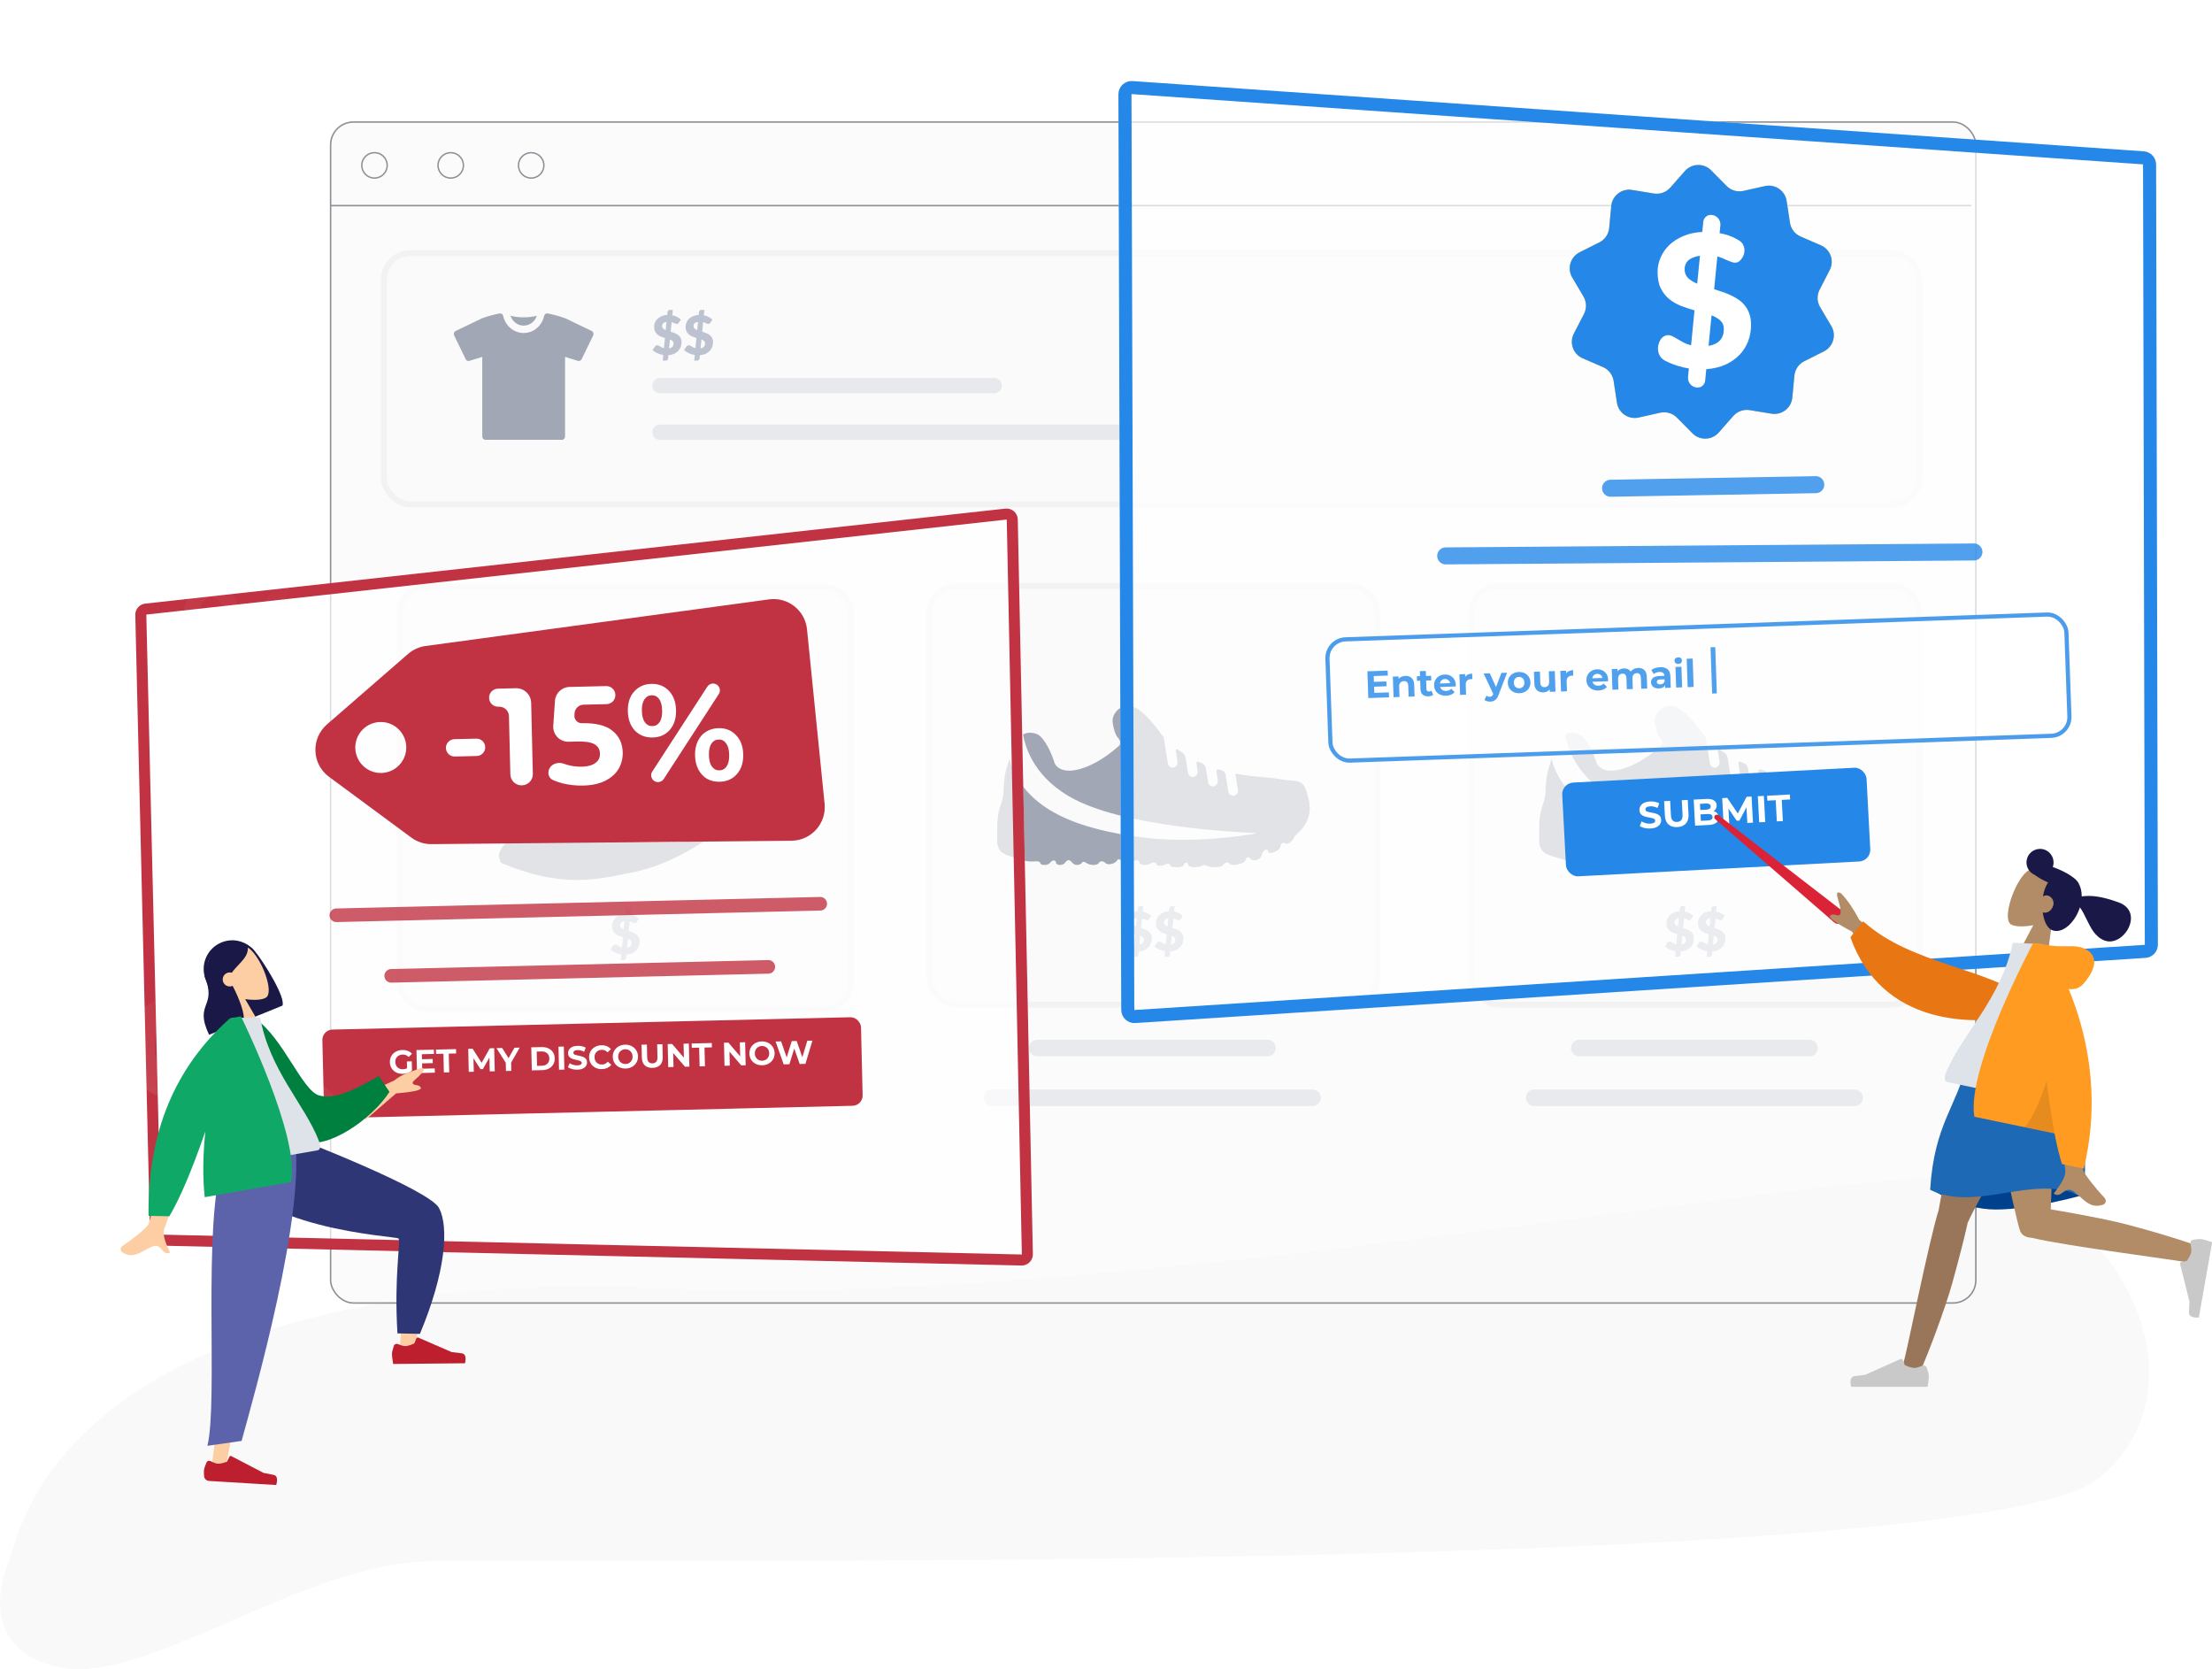 <svg width="562" height="424" viewBox="0 0 562 424" fill="none" xmlns="http://www.w3.org/2000/svg">
    <path d="M168.774 327.312C85.468 323.143 18.023 345.269 3.532 392.674C2.739 395.268 1.77 397.819 1.005 400.42C-1.285 408.212 -0.739 419.761 14.35 423.385C36.637 428.739 75.538 397.381 108.969 396.616C142.399 395.851 502.804 400.736 533.262 375.497C563.721 350.257 534.748 299.777 496.86 299.013C458.973 298.248 275.752 332.666 168.774 327.312Z" fill="#F9F9F9"/>
    <g clip-path="url(#clip0)">
        <g opacity="0.7">
            <rect x="84" y="31" width="418" height="300" rx="5.802" fill="#F9F9F9" stroke="#5D616B" stroke-width="0.375"/>
            <path d="M83.846 52.23H500.794" stroke="#5D616B" stroke-width="0.375"/>
            <path fill-rule="evenodd" clip-rule="evenodd" d="M95.144 45.236C96.926 45.236 98.372 43.791 98.372 42.008C98.372 40.226 96.926 38.781 95.144 38.781C93.361 38.781 91.916 40.226 91.916 42.008C91.916 43.791 93.361 45.236 95.144 45.236Z" stroke="#5D616B" stroke-width="0.362"/>
            <path fill-rule="evenodd" clip-rule="evenodd" d="M114.512 45.236C116.294 45.236 117.74 43.791 117.74 42.008C117.74 40.226 116.294 38.781 114.512 38.781C112.729 38.781 111.284 40.226 111.284 42.008C111.284 43.791 112.729 45.236 114.512 45.236Z" stroke="#5D616B" stroke-width="0.362"/>
            <path fill-rule="evenodd" clip-rule="evenodd" d="M134.955 45.236C136.738 45.236 138.183 43.791 138.183 42.008C138.183 40.226 136.738 38.781 134.955 38.781C133.173 38.781 131.727 40.226 131.727 42.008C131.727 43.791 133.173 45.236 134.955 45.236Z" stroke="#5D616B" stroke-width="0.362"/>
            <rect opacity="0.4" x="373.906" y="148.871" width="113.727" height="106.314" rx="6.779" fill="#F9F9F9" stroke="#DCDCDC" stroke-width="1.507"/>
            <line opacity="0.3" x1="401.235" y1="266.232" x2="459.745" y2="266.232" stroke="#9FA8BB" stroke-width="4.178" stroke-linecap="round"/>
            <line opacity="0.3" x1="389.769" y1="278.864" x2="471.213" y2="278.864" stroke="#9FA8BB" stroke-width="4.178" stroke-linecap="round"/>
            <path d="M462.785 197.899C460.405 197.442 456.376 197.438 451.575 196.501L452.235 200.644C452.349 201.351 451.891 202.019 451.218 202.136C451.148 202.148 451.08 202.152 451.012 202.152C450.418 202.152 449.893 201.705 449.793 201.071L449.106 196.766C449.031 196.295 448.612 195.821 448.174 195.698C447.926 195.626 447.677 195.553 447.425 195.478C446.988 195.346 446.695 195.614 446.77 196.083L447.115 198.255C447.229 198.961 446.771 199.629 446.098 199.748C446.028 199.759 445.96 199.766 445.892 199.766C445.299 199.766 444.775 199.319 444.673 198.684L444.103 195.106C444.028 194.634 443.624 194.112 443.202 193.927C442.906 193.8 442.611 193.665 442.313 193.525C441.897 193.33 441.626 193.545 441.702 194.016L441.996 195.865C442.11 196.573 441.654 197.241 440.979 197.358C440.91 197.369 440.843 197.377 440.775 197.377C440.182 197.377 439.657 196.927 439.555 196.294L438.949 192.487C438.876 192.016 438.496 191.439 438.108 191.191C437.739 190.951 437.369 190.702 437 190.443C436.621 190.18 436.379 190.338 436.454 190.809L436.878 193.476C436.992 194.182 436.535 194.85 435.861 194.966C435.791 194.98 435.723 194.986 435.656 194.986C435.062 194.986 434.537 194.537 434.437 193.902L433.384 187.288C433.138 186.992 432.91 186.703 432.731 186.452C431.208 184.333 428.165 180.465 425.652 179.534C423.021 178.561 420.913 180.549 420.459 182.392C420.233 183.319 420.63 184.858 420.913 185.767C421.088 186.33 421.361 186.946 421.785 187.453C422.385 188.172 422.612 188.934 421.916 189.549C420.289 190.999 417.211 193.452 413.723 194.805C406.846 197.472 405.642 193.797 405.642 193.797C405.642 193.797 404.12 188.632 401.684 186.772C400.948 186.209 399.422 186.007 398.536 186.225C398.222 186.305 397.933 186.429 397.657 186.572C398.2 189.899 400.584 197.927 411.007 203.196C424.526 210.036 451.449 211.4 456.494 211.597C456.95 211.616 456.956 211.697 456.507 211.777C453.221 212.358 440.486 214.334 427.819 212.707C412.25 210.701 397.921 206.006 394.17 192.787C394.093 193.076 394.019 193.347 393.948 193.58C393.343 195.577 392.783 196.908 392.666 201.251C392.642 202.206 392.267 203.648 391.946 204.543C391.561 205.611 391.153 207.189 391.099 209.139C391.046 211.081 391.047 212.74 391.062 213.893C391.074 214.848 391.648 216.149 392.433 216.634C392.994 216.983 393.706 217.339 394.522 217.559C395.405 217.799 396.774 218.227 397.644 218.517C398.02 218.643 398.458 218.75 398.945 218.803C399.852 218.901 400.913 218.773 401.312 218.797C401.711 218.82 402.033 219.037 402.033 219.284C402.033 219.53 402.509 219.729 403.098 219.729C403.687 219.729 404.333 219.47 404.542 219.153C404.751 218.835 405.167 218.577 405.471 218.577C405.774 218.577 406.022 218.836 406.022 219.153C406.022 219.471 406.468 219.729 407.019 219.729C407.57 219.729 408.17 219.456 408.358 219.115C408.55 218.779 408.935 218.503 409.22 218.503C409.504 218.503 409.904 218.778 410.113 219.115C410.323 219.454 410.893 219.729 411.387 219.729C411.88 219.729 412.434 219.47 412.624 219.153C412.814 218.835 413.26 218.835 413.62 219.153C413.981 219.471 414.814 219.729 415.477 219.729C416.141 219.729 416.758 219.521 416.853 219.263C416.947 219.003 417.301 218.793 417.644 218.793C417.985 218.793 418.417 219.002 418.607 219.263C418.797 219.521 419.458 219.616 420.084 219.479C420.711 219.338 421.357 218.935 421.528 218.577C421.7 218.22 422.054 218.154 422.32 218.431C422.584 218.712 423.308 219.019 423.936 219.116C424.562 219.216 425.317 219.103 425.62 218.863C425.924 218.625 426.417 218.481 426.719 218.538C427.023 218.6 427.269 218.888 427.269 219.187C427.269 219.487 427.794 219.728 428.438 219.728C429.085 219.728 429.793 219.568 430.021 219.368C430.249 219.169 430.694 219.055 431.017 219.115C431.339 219.174 431.602 219.385 431.602 219.584C431.602 219.783 431.924 219.942 432.323 219.942C432.723 219.942 433.308 219.813 433.63 219.655C433.953 219.495 434.4 219.399 434.627 219.439C434.856 219.478 435.041 219.689 435.041 219.909C435.041 220.127 435.779 220.304 436.691 220.304H436.828C437.741 220.304 438.478 220.045 438.478 219.728C438.478 219.41 438.741 219.152 439.062 219.152C439.384 219.152 439.647 219.411 439.647 219.728C439.647 220.046 440.293 220.304 441.09 220.304C441.888 220.304 442.811 220.127 443.154 219.909C443.495 219.689 444.003 219.689 444.288 219.909C444.572 220.127 445.528 220.304 446.42 220.304C447.313 220.304 448.19 220.078 448.38 219.801C448.57 219.523 448.987 219.216 449.308 219.115C449.63 219.018 450.016 219.161 450.167 219.439C450.319 219.718 451.167 219.794 452.063 219.613L452.331 219.557C453.225 219.373 454.043 218.917 454.157 218.537C454.271 218.16 454.533 217.821 454.742 217.782C454.951 217.743 455.305 217.953 455.533 218.25C455.76 218.549 456.439 218.645 457.045 218.465C457.653 218.287 458.223 217.689 458.318 217.133C458.413 216.576 458.813 216.011 459.212 215.874C459.61 215.734 459.933 215.944 459.933 216.342C459.933 216.74 460.625 216.788 461.477 216.453C462.336 216.111 463.028 215.515 463.028 215.117C463.028 214.719 463.258 214.298 463.543 214.18C463.828 214.061 464.197 214.109 464.369 214.287C464.539 214.466 465.047 214.339 465.503 213.999C465.96 213.663 466.391 213.129 466.467 212.812C466.543 212.494 467.246 211.839 467.913 211.189C469.292 209.844 471.152 207.201 470.247 203.198C468.87 197.11 467.839 198.873 462.785 197.899Z" fill="#798295"/>
            <path d="M425.732 241.646C425.203 241.559 424.697 241.407 424.214 241.191C423.736 240.97 423.331 240.706 423 240.398L423.662 239.439C423.717 239.36 423.791 239.296 423.883 239.245C423.979 239.19 424.081 239.163 424.186 239.163C424.297 239.163 424.409 239.193 424.524 239.252C424.639 239.308 424.763 239.377 424.897 239.459C425.035 239.542 425.184 239.627 425.345 239.715C425.506 239.797 425.69 239.866 425.897 239.922L426.152 237.314C425.821 237.222 425.492 237.114 425.166 236.99C424.839 236.865 424.545 236.698 424.283 236.486C424.021 236.274 423.807 236.005 423.641 235.679C423.48 235.352 423.4 234.943 423.4 234.451C423.4 234.088 423.473 233.733 423.621 233.388C423.768 233.044 423.982 232.733 424.262 232.457C424.547 232.181 424.897 231.956 425.311 231.781C425.725 231.602 426.198 231.498 426.732 231.471L426.808 230.705C426.822 230.576 426.879 230.461 426.98 230.36C427.081 230.254 427.213 230.201 427.373 230.201H428.16L428.022 231.56C428.519 231.652 428.946 231.802 429.305 232.009C429.664 232.211 429.967 232.43 430.216 232.664L429.691 233.43C429.613 233.545 429.533 233.63 429.45 233.685C429.372 233.736 429.278 233.761 429.167 233.761C429.094 233.761 429.011 233.745 428.919 233.713C428.827 233.681 428.726 233.641 428.615 233.595C428.505 233.545 428.385 233.492 428.257 233.437C428.132 233.382 427.999 233.333 427.856 233.292L427.615 235.741C427.836 235.805 428.056 235.877 428.277 235.955C428.498 236.028 428.71 236.116 428.912 236.217C429.119 236.314 429.31 236.426 429.484 236.555C429.664 236.684 429.818 236.836 429.947 237.01C430.08 237.185 430.184 237.387 430.257 237.617C430.331 237.843 430.367 238.1 430.367 238.39C430.367 238.827 430.294 239.239 430.147 239.625C430 240.007 429.783 240.345 429.498 240.639C429.213 240.933 428.864 241.175 428.45 241.363C428.036 241.547 427.562 241.66 427.029 241.701L426.946 242.564C426.932 242.692 426.874 242.807 426.773 242.909C426.672 243.014 426.541 243.067 426.38 243.067H425.594L425.732 241.646ZM428.339 238.707C428.339 238.445 428.254 238.236 428.084 238.08C427.918 237.923 427.698 237.792 427.422 237.686L427.201 239.963C427.96 239.83 428.339 239.411 428.339 238.707ZM425.414 234.244C425.414 234.515 425.499 234.736 425.669 234.906C425.844 235.072 426.072 235.212 426.352 235.327L426.559 233.244C426.348 233.276 426.169 233.324 426.021 233.388C425.879 233.448 425.761 233.522 425.669 233.609C425.582 233.697 425.518 233.795 425.476 233.906C425.435 234.012 425.414 234.124 425.414 234.244ZM433.735 241.646C433.206 241.559 432.7 241.407 432.217 241.191C431.739 240.97 431.334 240.706 431.003 240.398L431.666 239.439C431.721 239.36 431.794 239.296 431.886 239.245C431.983 239.19 432.084 239.163 432.19 239.163C432.3 239.163 432.413 239.193 432.528 239.252C432.643 239.308 432.767 239.377 432.9 239.459C433.038 239.542 433.188 239.627 433.349 239.715C433.51 239.797 433.694 239.866 433.901 239.922L434.156 237.314C433.825 237.222 433.496 237.114 433.169 236.99C432.843 236.865 432.549 236.698 432.286 236.486C432.024 236.274 431.81 236.005 431.645 235.679C431.484 235.352 431.403 234.943 431.403 234.451C431.403 234.088 431.477 233.733 431.624 233.388C431.771 233.044 431.985 232.733 432.266 232.457C432.551 232.181 432.9 231.956 433.314 231.781C433.728 231.602 434.202 231.498 434.735 231.471L434.811 230.705C434.825 230.576 434.883 230.461 434.984 230.36C435.085 230.254 435.216 230.201 435.377 230.201H436.163L436.025 231.56C436.522 231.652 436.95 231.802 437.309 232.009C437.667 232.211 437.971 232.43 438.219 232.664L437.695 233.43C437.617 233.545 437.536 233.63 437.454 233.685C437.375 233.736 437.281 233.761 437.171 233.761C437.097 233.761 437.014 233.745 436.922 233.713C436.83 233.681 436.729 233.641 436.619 233.595C436.508 233.545 436.389 233.492 436.26 233.437C436.136 233.382 436.002 233.333 435.86 233.292L435.618 235.741C435.839 235.805 436.06 235.877 436.281 235.955C436.502 236.028 436.713 236.116 436.915 236.217C437.122 236.314 437.313 236.426 437.488 236.555C437.667 236.684 437.821 236.836 437.95 237.01C438.084 237.185 438.187 237.387 438.261 237.617C438.334 237.843 438.371 238.1 438.371 238.39C438.371 238.827 438.297 239.239 438.15 239.625C438.003 240.007 437.787 240.345 437.502 240.639C437.217 240.933 436.867 241.175 436.453 241.363C436.039 241.547 435.566 241.66 435.032 241.701L434.949 242.564C434.936 242.692 434.878 242.807 434.777 242.909C434.676 243.014 434.545 243.067 434.384 243.067H433.597L433.735 241.646ZM436.343 238.707C436.343 238.445 436.258 238.236 436.088 238.08C435.922 237.923 435.701 237.792 435.425 237.686L435.205 239.963C435.963 239.83 436.343 239.411 436.343 238.707ZM433.418 234.244C433.418 234.515 433.503 234.736 433.673 234.906C433.848 235.072 434.075 235.212 434.356 235.327L434.563 233.244C434.351 233.276 434.172 233.324 434.025 233.388C433.882 233.448 433.765 233.522 433.673 233.609C433.586 233.697 433.521 233.795 433.48 233.906C433.438 234.012 433.418 234.124 433.418 234.244Z" fill="#9FA8BB"/>
            <rect opacity="0.4" x="236.186" y="148.871" width="113.727" height="106.314" rx="6.779" fill="#F9F9F9" stroke="#DCDCDC" stroke-width="1.507"/>
            <line opacity="0.3" x1="263.515" y1="266.232" x2="322.025" y2="266.232" stroke="#9FA8BB" stroke-width="4.178" stroke-linecap="round"/>
            <line opacity="0.3" x1="252.049" y1="278.863" x2="333.493" y2="278.863" stroke="#9FA8BB" stroke-width="4.178" stroke-linecap="round"/>
            <path d="M325.064 197.899C322.685 197.442 318.656 197.438 313.855 196.501L314.515 200.644C314.628 201.35 314.171 202.019 313.498 202.135C313.428 202.148 313.36 202.152 313.292 202.152C312.697 202.152 312.173 201.705 312.073 201.071L311.386 196.766C311.311 196.295 310.892 195.821 310.453 195.698C310.206 195.626 309.957 195.553 309.705 195.478C309.268 195.346 308.975 195.613 309.05 196.083L309.395 198.255C309.508 198.961 309.051 199.629 308.378 199.748C308.308 199.759 308.24 199.766 308.172 199.766C307.579 199.766 307.054 199.319 306.953 198.684L306.383 195.106C306.308 194.634 305.904 194.112 305.482 193.927C305.186 193.8 304.89 193.665 304.593 193.525C304.177 193.33 303.906 193.544 303.982 194.015L304.276 195.864C304.39 196.572 303.934 197.241 303.259 197.358C303.19 197.369 303.123 197.377 303.054 197.377C302.462 197.377 301.937 196.927 301.835 196.293L301.229 192.487C301.156 192.016 300.776 191.439 300.387 191.191C300.019 190.951 299.649 190.701 299.279 190.443C298.901 190.18 298.659 190.338 298.734 190.809L299.158 193.476C299.271 194.182 298.815 194.85 298.141 194.966C298.071 194.98 298.003 194.986 297.936 194.986C297.342 194.986 296.817 194.537 296.717 193.902L295.664 187.288C295.418 186.992 295.19 186.703 295.011 186.452C293.488 184.332 290.445 180.464 287.932 179.534C285.301 178.561 283.193 180.548 282.739 182.392C282.513 183.319 282.91 184.858 283.193 185.767C283.368 186.33 283.641 186.946 284.065 187.453C284.665 188.172 284.892 188.934 284.196 189.549C282.569 190.999 279.491 193.452 276.003 194.805C269.126 197.471 267.922 193.797 267.922 193.797C267.922 193.797 266.4 188.632 263.963 186.772C263.228 186.208 261.702 186.007 260.816 186.225C260.502 186.305 260.213 186.429 259.937 186.572C260.48 189.898 262.864 197.927 273.286 203.196C286.806 210.035 313.729 211.4 318.774 211.597C319.23 211.616 319.235 211.697 318.787 211.777C315.501 212.357 302.766 214.334 290.099 212.706C274.53 210.701 260.201 206.006 256.45 192.787C256.373 193.076 256.299 193.347 256.228 193.579C255.623 195.577 255.063 196.907 254.946 201.251C254.922 202.205 254.547 203.648 254.226 204.542C253.841 205.61 253.433 207.189 253.379 209.139C253.326 211.081 253.327 212.739 253.342 213.893C253.354 214.848 253.928 216.149 254.713 216.634C255.274 216.983 255.986 217.339 256.802 217.559C257.685 217.799 259.054 218.227 259.924 218.517C260.3 218.643 260.738 218.749 261.225 218.803C262.132 218.901 263.193 218.773 263.592 218.797C263.99 218.82 264.313 219.037 264.313 219.283C264.313 219.53 264.789 219.729 265.378 219.729C265.967 219.729 266.613 219.47 266.822 219.153C267.031 218.835 267.447 218.577 267.751 218.577C268.054 218.577 268.302 218.836 268.302 219.153C268.302 219.471 268.747 219.729 269.299 219.729C269.85 219.729 270.45 219.456 270.638 219.115C270.83 218.779 271.215 218.502 271.5 218.502C271.784 218.502 272.184 218.777 272.393 219.115C272.603 219.454 273.173 219.729 273.667 219.729C274.16 219.729 274.714 219.47 274.904 219.153C275.094 218.835 275.54 218.835 275.9 219.153C276.261 219.471 277.094 219.729 277.757 219.729C278.421 219.729 279.038 219.52 279.133 219.262C279.226 219.003 279.581 218.793 279.924 218.793C280.265 218.793 280.697 219.002 280.887 219.262C281.077 219.52 281.738 219.615 282.364 219.478C282.991 219.338 283.637 218.934 283.808 218.577C283.98 218.219 284.334 218.153 284.6 218.431C284.864 218.712 285.588 219.019 286.216 219.115C286.842 219.216 287.597 219.103 287.9 218.863C288.204 218.625 288.696 218.48 288.999 218.537C289.303 218.599 289.549 218.888 289.549 219.187C289.549 219.487 290.073 219.728 290.718 219.728C291.365 219.728 292.072 219.568 292.301 219.368C292.529 219.169 292.974 219.055 293.297 219.115C293.619 219.174 293.882 219.384 293.882 219.583C293.882 219.782 294.204 219.942 294.603 219.942C295.003 219.942 295.588 219.813 295.91 219.655C296.233 219.495 296.68 219.398 296.907 219.439C297.136 219.478 297.321 219.688 297.321 219.909C297.321 220.127 298.059 220.304 298.97 220.304H299.108C300.021 220.304 300.758 220.044 300.758 219.727C300.758 219.409 301.021 219.151 301.342 219.151C301.664 219.151 301.926 219.411 301.926 219.727C301.926 220.046 302.573 220.304 303.37 220.304C304.168 220.304 305.091 220.127 305.434 219.909C305.775 219.688 306.283 219.688 306.568 219.909C306.852 220.127 307.807 220.304 308.7 220.304C309.592 220.304 310.47 220.078 310.66 219.8C310.85 219.523 311.267 219.216 311.588 219.115C311.91 219.018 312.296 219.161 312.447 219.439C312.599 219.718 313.446 219.793 314.343 219.613L314.611 219.557C315.504 219.373 316.323 218.917 316.437 218.537C316.551 218.16 316.813 217.821 317.022 217.782C317.231 217.742 317.585 217.953 317.813 218.25C318.04 218.549 318.719 218.645 319.325 218.464C319.932 218.286 320.502 217.689 320.598 217.133C320.693 216.576 321.093 216.011 321.492 215.874C321.89 215.733 322.213 215.944 322.213 216.342C322.213 216.74 322.904 216.788 323.757 216.453C324.616 216.11 325.308 215.515 325.308 215.117C325.308 214.719 325.538 214.298 325.823 214.18C326.108 214.061 326.477 214.109 326.649 214.287C326.819 214.466 327.327 214.339 327.783 213.999C328.24 213.663 328.671 213.129 328.747 212.812C328.823 212.494 329.526 211.839 330.193 211.189C331.572 209.844 333.432 207.201 332.527 203.197C331.15 197.109 330.119 198.873 325.064 197.899Z" fill="#798295"/>
            <path d="M288.011 241.646C287.483 241.559 286.977 241.407 286.494 241.191C286.015 240.97 285.611 240.705 285.28 240.397L285.942 239.438C285.997 239.36 286.071 239.296 286.163 239.245C286.259 239.19 286.36 239.162 286.466 239.162C286.577 239.162 286.689 239.192 286.804 239.252C286.919 239.307 287.043 239.376 287.177 239.459C287.315 239.542 287.464 239.627 287.625 239.714C287.786 239.797 287.97 239.866 288.177 239.921L288.432 237.314C288.101 237.222 287.772 237.114 287.446 236.989C287.119 236.865 286.825 236.697 286.563 236.486C286.301 236.274 286.087 236.005 285.921 235.679C285.76 235.352 285.68 234.943 285.68 234.451C285.68 234.087 285.753 233.733 285.9 233.388C286.048 233.043 286.262 232.733 286.542 232.457C286.827 232.181 287.177 231.956 287.591 231.781C288.005 231.601 288.478 231.498 289.012 231.47L289.088 230.705C289.101 230.576 289.159 230.461 289.26 230.36C289.361 230.254 289.492 230.201 289.653 230.201H290.44L290.302 231.56C290.799 231.652 291.226 231.802 291.585 232.008C291.944 232.211 292.247 232.429 292.496 232.664L291.971 233.43C291.893 233.545 291.813 233.63 291.73 233.685C291.652 233.735 291.557 233.761 291.447 233.761C291.373 233.761 291.291 233.745 291.199 233.712C291.107 233.68 291.006 233.641 290.895 233.595C290.785 233.545 290.665 233.492 290.536 233.437C290.412 233.381 290.279 233.333 290.136 233.292L289.895 235.741C290.116 235.805 290.336 235.876 290.557 235.955C290.778 236.028 290.989 236.116 291.192 236.217C291.399 236.313 291.59 236.426 291.764 236.555C291.944 236.683 292.098 236.835 292.227 237.01C292.36 237.185 292.463 237.387 292.537 237.617C292.611 237.842 292.647 238.1 292.647 238.39C292.647 238.827 292.574 239.238 292.427 239.625C292.279 240.006 292.063 240.344 291.778 240.639C291.493 240.933 291.143 241.175 290.73 241.363C290.316 241.547 289.842 241.66 289.308 241.701L289.226 242.563C289.212 242.692 289.154 242.807 289.053 242.908C288.952 243.014 288.821 243.067 288.66 243.067H287.874L288.011 241.646ZM290.619 238.707C290.619 238.445 290.534 238.236 290.364 238.079C290.198 237.923 289.978 237.792 289.702 237.686L289.481 239.963C290.24 239.829 290.619 239.411 290.619 238.707ZM287.694 234.244C287.694 234.515 287.779 234.736 287.949 234.906C288.124 235.072 288.352 235.212 288.632 235.327L288.839 233.243C288.628 233.276 288.448 233.324 288.301 233.388C288.159 233.448 288.041 233.522 287.949 233.609C287.862 233.696 287.798 233.795 287.756 233.906C287.715 234.011 287.694 234.124 287.694 234.244ZM296.015 241.646C295.486 241.559 294.98 241.407 294.497 241.191C294.019 240.97 293.614 240.705 293.283 240.397L293.945 239.438C294.001 239.36 294.074 239.296 294.166 239.245C294.263 239.19 294.364 239.162 294.47 239.162C294.58 239.162 294.693 239.192 294.808 239.252C294.923 239.307 295.047 239.376 295.18 239.459C295.318 239.542 295.468 239.627 295.629 239.714C295.79 239.797 295.974 239.866 296.181 239.921L296.436 237.314C296.105 237.222 295.776 237.114 295.449 236.989C295.123 236.865 294.828 236.697 294.566 236.486C294.304 236.274 294.09 236.005 293.925 235.679C293.764 235.352 293.683 234.943 293.683 234.451C293.683 234.087 293.757 233.733 293.904 233.388C294.051 233.043 294.265 232.733 294.546 232.457C294.831 232.181 295.18 231.956 295.594 231.781C296.008 231.601 296.482 231.498 297.015 231.47L297.091 230.705C297.105 230.576 297.163 230.461 297.264 230.36C297.365 230.254 297.496 230.201 297.657 230.201H298.443L298.305 231.56C298.802 231.652 299.23 231.802 299.589 232.008C299.947 232.211 300.251 232.429 300.499 232.664L299.975 233.43C299.897 233.545 299.816 233.63 299.733 233.685C299.655 233.735 299.561 233.761 299.451 233.761C299.377 233.761 299.294 233.745 299.202 233.712C299.11 233.68 299.009 233.641 298.899 233.595C298.788 233.545 298.669 233.492 298.54 233.437C298.416 233.381 298.282 233.333 298.14 233.292L297.898 235.741C298.119 235.805 298.34 235.876 298.561 235.955C298.781 236.028 298.993 236.116 299.195 236.217C299.402 236.313 299.593 236.426 299.768 236.555C299.947 236.683 300.101 236.835 300.23 237.01C300.364 237.185 300.467 237.387 300.541 237.617C300.614 237.842 300.651 238.1 300.651 238.39C300.651 238.827 300.577 239.238 300.43 239.625C300.283 240.006 300.067 240.344 299.782 240.639C299.497 240.933 299.147 241.175 298.733 241.363C298.319 241.547 297.845 241.66 297.312 241.701L297.229 242.563C297.215 242.692 297.158 242.807 297.057 242.908C296.956 243.014 296.824 243.067 296.664 243.067H295.877L296.015 241.646ZM298.623 238.707C298.623 238.445 298.538 238.236 298.367 238.079C298.202 237.923 297.981 237.792 297.705 237.686L297.484 239.963C298.243 239.829 298.623 239.411 298.623 238.707ZM295.698 234.244C295.698 234.515 295.783 234.736 295.953 234.906C296.128 235.072 296.355 235.212 296.636 235.327L296.843 233.243C296.631 233.276 296.452 233.324 296.305 233.388C296.162 233.448 296.045 233.522 295.953 233.609C295.866 233.696 295.801 233.795 295.76 233.906C295.718 234.011 295.698 234.124 295.698 234.244Z" fill="#9FA8BB"/>
            <rect opacity="0.4" x="101.566" y="149.031" width="114.649" height="107.175" rx="6.834" fill="#F9F9F9" stroke="#DCDCDC" stroke-width="1.519"/>
            <path d="M167.742 214.025C155.733 214.025 145.319 212.01 138.794 208.309C136.548 209.398 129.476 212.924 127.605 215.157C127.221 215.615 126.772 216.795 126.743 217.389C126.722 217.852 127.25 219.167 127.25 219.167C143.13 225.879 152.009 223.322 160.886 221.572C170.329 219.717 178.893 213.671 178.893 213.671C178.964 213.592 179.05 213.513 179.126 213.437C175.231 213.823 171.409 214.025 167.742 214.025Z" fill="#798295"/>
            <path d="M167.995 178.108L167.861 178.111C167.75 176.618 165.944 175.43 163.714 175.43C161.412 175.43 159.546 176.694 159.546 178.255C159.546 178.281 159.556 178.303 159.556 178.329C138.453 180.521 139.317 195.291 139.746 203.264C139.822 204.66 139.722 206.034 139.629 206.932C148.235 211.833 164.131 213.633 181.464 211.558C184.674 209.345 189.059 207.222 189.059 207.222C189.059 207.222 189.33 199.031 189.059 196.319C187.63 182.076 175.45 178.794 167.995 178.108Z" fill="#798295"/>
            <path d="M157.845 242.444C157.312 242.356 156.802 242.203 156.315 241.985C155.833 241.762 155.425 241.496 155.091 241.185L155.759 240.218C155.815 240.14 155.889 240.075 155.982 240.024C156.079 239.968 156.181 239.94 156.288 239.94C156.399 239.94 156.512 239.97 156.628 240.031C156.744 240.086 156.869 240.156 157.004 240.239C157.143 240.323 157.294 240.408 157.456 240.497C157.618 240.58 157.804 240.65 158.012 240.705L158.27 238.076C157.936 237.984 157.604 237.875 157.275 237.749C156.946 237.624 156.649 237.455 156.385 237.242C156.121 237.029 155.905 236.757 155.738 236.428C155.576 236.099 155.495 235.686 155.495 235.19C155.495 234.824 155.569 234.467 155.717 234.119C155.866 233.771 156.081 233.459 156.364 233.18C156.652 232.902 157.004 232.675 157.421 232.499C157.838 232.318 158.316 232.214 158.854 232.186L158.93 231.414C158.944 231.284 159.002 231.168 159.104 231.066C159.206 230.959 159.338 230.906 159.501 230.906H160.293L160.154 232.276C160.655 232.369 161.086 232.52 161.448 232.728C161.81 232.932 162.116 233.153 162.366 233.389L161.837 234.161C161.759 234.277 161.677 234.363 161.594 234.418C161.515 234.469 161.42 234.495 161.309 234.495C161.235 234.495 161.151 234.479 161.058 234.446C160.966 234.414 160.864 234.374 160.752 234.328C160.641 234.277 160.521 234.224 160.391 234.168C160.266 234.112 160.131 234.064 159.987 234.022L159.744 236.491C159.967 236.556 160.189 236.627 160.412 236.706C160.634 236.78 160.848 236.869 161.052 236.971C161.26 237.068 161.453 237.182 161.629 237.311C161.81 237.441 161.965 237.594 162.095 237.77C162.229 237.947 162.333 238.151 162.408 238.382C162.482 238.61 162.519 238.869 162.519 239.161C162.519 239.602 162.445 240.017 162.296 240.406C162.148 240.791 161.93 241.132 161.643 241.428C161.355 241.725 161.003 241.969 160.586 242.159C160.168 242.344 159.691 242.458 159.153 242.499L159.069 243.369C159.056 243.499 158.998 243.615 158.896 243.717C158.794 243.823 158.661 243.876 158.499 243.876H157.706L157.845 242.444ZM160.474 239.481C160.474 239.217 160.389 239.006 160.217 238.848C160.05 238.691 159.828 238.559 159.549 238.452L159.327 240.747C160.092 240.612 160.474 240.191 160.474 239.481ZM157.526 234.982C157.526 235.255 157.611 235.478 157.783 235.649C157.959 235.816 158.189 235.958 158.471 236.073L158.68 233.973C158.467 234.006 158.286 234.054 158.138 234.119C157.994 234.179 157.876 234.254 157.783 234.342C157.695 234.43 157.63 234.53 157.588 234.641C157.546 234.747 157.526 234.861 157.526 234.982Z" fill="#9FA8BB"/>
            <line opacity="0.3" x1="123.871" y1="267.342" x2="193.907" y2="267.342" stroke="#9FA8BB" stroke-width="4.212" stroke-linecap="round"/>
            <line opacity="0.3" x1="132.373" y1="280.076" x2="185.407" y2="280.076" stroke="#9FA8BB" stroke-width="4.212" stroke-linecap="round"/>
            <rect opacity="0.4" x="97.527" y="64.282" width="390.104" height="63.877" rx="6.779" fill="#F9F9F9" stroke="#DCDCDC" stroke-width="1.507"/>
            <path d="M168.518 90.177C167.989 90.09 167.483 89.938 167 89.722C166.522 89.501 166.117 89.237 165.786 88.928L166.448 87.969C166.504 87.891 166.577 87.827 166.669 87.776C166.766 87.721 166.867 87.694 166.973 87.694C167.083 87.694 167.196 87.723 167.311 87.783C167.426 87.838 167.55 87.907 167.683 87.99C167.821 88.073 167.971 88.158 168.132 88.245C168.293 88.328 168.477 88.397 168.683 88.452L168.939 85.845C168.608 85.753 168.279 85.645 167.952 85.52C167.626 85.396 167.331 85.228 167.069 85.017C166.807 84.805 166.593 84.536 166.428 84.21C166.267 83.883 166.186 83.474 166.186 82.982C166.186 82.618 166.26 82.264 166.407 81.919C166.554 81.574 166.768 81.264 167.049 80.988C167.334 80.712 167.683 80.487 168.097 80.312C168.511 80.133 168.985 80.029 169.518 80.001L169.594 79.236C169.608 79.107 169.665 78.992 169.767 78.891C169.868 78.785 169.999 78.732 170.16 78.732H170.946L170.808 80.091C171.305 80.183 171.733 80.333 172.091 80.54C172.45 80.742 172.754 80.96 173.002 81.195L172.478 81.961C172.4 82.076 172.319 82.161 172.236 82.216C172.158 82.267 172.064 82.292 171.953 82.292C171.88 82.292 171.797 82.276 171.705 82.244C171.613 82.211 171.512 82.172 171.402 82.126C171.291 82.076 171.172 82.023 171.043 81.968C170.919 81.912 170.785 81.864 170.643 81.823L170.401 84.272C170.622 84.336 170.843 84.407 171.064 84.486C171.284 84.559 171.496 84.647 171.698 84.748C171.905 84.844 172.096 84.957 172.271 85.086C172.45 85.215 172.604 85.366 172.733 85.541C172.866 85.716 172.97 85.918 173.043 86.148C173.117 86.374 173.154 86.631 173.154 86.921C173.154 87.358 173.08 87.769 172.933 88.156C172.786 88.537 172.57 88.876 172.285 89.17C171.999 89.464 171.65 89.706 171.236 89.894C170.822 90.078 170.348 90.191 169.815 90.232L169.732 91.095C169.718 91.223 169.661 91.338 169.56 91.439C169.458 91.545 169.327 91.598 169.166 91.598H168.38L168.518 90.177ZM171.126 87.238C171.126 86.976 171.041 86.767 170.87 86.611C170.705 86.454 170.484 86.323 170.208 86.217L169.987 88.494C170.746 88.36 171.126 87.942 171.126 87.238ZM168.201 82.775C168.201 83.046 168.286 83.267 168.456 83.437C168.631 83.603 168.858 83.743 169.139 83.858L169.346 81.775C169.134 81.807 168.955 81.855 168.808 81.919C168.665 81.979 168.548 82.053 168.456 82.14C168.368 82.228 168.304 82.326 168.263 82.437C168.221 82.543 168.201 82.655 168.201 82.775ZM176.521 90.177C175.993 90.09 175.487 89.938 175.004 89.722C174.525 89.501 174.121 89.237 173.79 88.928L174.452 87.969C174.507 87.891 174.581 87.827 174.673 87.776C174.769 87.721 174.87 87.694 174.976 87.694C175.087 87.694 175.199 87.723 175.314 87.783C175.429 87.838 175.553 87.907 175.687 87.99C175.825 88.073 175.974 88.158 176.135 88.245C176.296 88.328 176.48 88.397 176.687 88.452L176.942 85.845C176.611 85.753 176.282 85.645 175.956 85.52C175.629 85.396 175.335 85.228 175.073 85.017C174.811 84.805 174.597 84.536 174.431 84.21C174.27 83.883 174.19 83.474 174.19 82.982C174.19 82.618 174.263 82.264 174.41 81.919C174.558 81.574 174.772 81.264 175.052 80.988C175.337 80.712 175.687 80.487 176.101 80.312C176.515 80.133 176.988 80.029 177.522 80.001L177.598 79.236C177.611 79.107 177.669 78.992 177.77 78.891C177.871 78.785 178.002 78.732 178.163 78.732H178.95L178.812 80.091C179.309 80.183 179.736 80.333 180.095 80.54C180.454 80.742 180.757 80.96 181.006 81.195L180.481 81.961C180.403 82.076 180.323 82.161 180.24 82.216C180.162 82.267 180.067 82.292 179.957 82.292C179.883 82.292 179.801 82.276 179.709 82.244C179.617 82.211 179.516 82.172 179.405 82.126C179.295 82.076 179.175 82.023 179.046 81.968C178.922 81.912 178.789 81.864 178.646 81.823L178.405 84.272C178.626 84.336 178.846 84.407 179.067 84.486C179.288 84.559 179.499 84.647 179.702 84.748C179.909 84.844 180.1 84.957 180.274 85.086C180.454 85.215 180.608 85.366 180.737 85.541C180.87 85.716 180.973 85.918 181.047 86.148C181.121 86.374 181.157 86.631 181.157 86.921C181.157 87.358 181.084 87.769 180.937 88.156C180.789 88.537 180.573 88.876 180.288 89.17C180.003 89.464 179.653 89.706 179.24 89.894C178.826 90.078 178.352 90.191 177.818 90.232L177.736 91.095C177.722 91.223 177.664 91.338 177.563 91.439C177.462 91.545 177.331 91.598 177.17 91.598H176.384L176.521 90.177ZM179.129 87.238C179.129 86.976 179.044 86.767 178.874 86.611C178.708 86.454 178.488 86.323 178.212 86.217L177.991 88.494C178.75 88.36 179.129 87.942 179.129 87.238ZM176.204 82.775C176.204 83.046 176.289 83.267 176.459 83.437C176.634 83.603 176.862 83.743 177.142 83.858L177.349 81.775C177.138 81.807 176.958 81.855 176.811 81.919C176.669 81.979 176.551 82.053 176.459 82.14C176.372 82.228 176.308 82.326 176.266 82.437C176.225 82.543 176.204 82.655 176.204 82.775Z" fill="#9FA8BB"/>
            <line opacity="0.3" x1="167.66" y1="97.954" x2="252.612" y2="97.954" stroke="#9FA8BB" stroke-width="3.881" stroke-linecap="round"/>
            <line opacity="0.3" x1="167.66" y1="109.791" x2="285.111" y2="109.791" stroke="#9FA8BB" stroke-width="3.881" stroke-linecap="round"/>
            <path d="M133.046 82.715C134.584 82.715 135.912 81.695 136.389 80.195C135.479 80.456 134.318 80.613 133.046 80.613C131.773 80.613 130.613 80.456 129.702 80.195C130.179 81.695 131.508 82.715 133.046 82.715Z" fill="#798295"/>
            <path d="M150.754 84.56C150.681 84.347 150.529 84.172 150.331 84.076L143.562 80.826C142.122 80.319 140.655 79.918 139.174 79.625C139.122 79.615 139.07 79.61 139.019 79.61C138.652 79.61 138.324 79.873 138.242 80.259C137.701 82.735 135.593 84.59 133.046 84.59C130.498 84.59 128.39 82.736 127.849 80.259C127.767 79.873 127.439 79.61 127.073 79.61C127.021 79.61 126.97 79.615 126.917 79.625C125.436 79.918 123.969 80.319 122.527 80.826L115.76 84.076C115.561 84.171 115.408 84.347 115.339 84.56C115.267 84.776 115.28 85.008 115.381 85.212L118.32 91.243C118.457 91.529 118.737 91.701 119.033 91.701C119.11 91.701 119.187 91.69 119.263 91.666L122.527 90.66V110.897C122.527 111.357 122.888 111.732 123.331 111.732H142.761C143.202 111.732 143.562 111.357 143.562 110.897V90.66L146.828 91.666C146.905 91.69 146.982 91.701 147.058 91.701C147.354 91.701 147.632 91.53 147.772 91.243L150.712 85.212C150.811 85.008 150.825 84.776 150.754 84.56Z" fill="#798295"/>
        </g>
        <g filter="url(#filter0_bd)">
            <path d="M561.895 27.733C561.891 25.97 560.525 24.51 558.767 24.387L301.842 6.539C299.895 6.403 298.242 7.95 298.248 9.902L298.964 242.487C298.97 244.424 300.608 245.956 302.542 245.831L559.199 229.277C560.971 229.163 562.348 227.691 562.344 225.915L561.895 27.733Z" fill="white" fill-opacity="0.68"/>
            <path d="M560.235 27.737C560.232 26.845 559.541 26.106 558.651 26.044L301.727 8.195C300.742 8.127 299.906 8.909 299.909 9.897L300.625 242.482C300.628 243.462 301.457 244.237 302.435 244.174L559.092 227.62C559.989 227.562 560.686 226.817 560.684 225.919L560.235 27.737Z" stroke="#2588E8" stroke-width="3.321"/>
        </g>
        <g filter="url(#filter1_bd)">
            <rect x="336.551" y="157.836" width="188.927" height="31.882" rx="5.291" transform="rotate(-2.024 336.551 157.836)" fill="white" fill-opacity="0.68"/>
            <rect x="337.099" y="158.346" width="187.868" height="30.823" rx="4.762" transform="rotate(-2.024 337.099 158.346)" stroke="#4B9DEC" stroke-width="1.058"/>
        </g>
        <path opacity="0.8" d="M352.868 175.882L352.911 177.145L347.645 177.325L347.412 170.524L352.553 170.348L352.596 171.611L349.02 171.733L349.07 173.21L352.228 173.102L352.27 174.327L349.112 174.435L349.166 176.009L352.868 175.882ZM357.053 171.692C357.701 171.67 358.229 171.847 358.637 172.222C359.052 172.597 359.273 173.167 359.299 173.931L359.401 176.924L357.885 176.976L357.791 174.216C357.777 173.801 357.676 173.497 357.487 173.302C357.299 173.101 357.033 173.006 356.69 173.018C356.308 173.031 356.007 173.161 355.789 173.409C355.57 173.65 355.468 174.003 355.484 174.47L355.573 177.055L354.057 177.106L353.878 171.879L355.326 171.829L355.347 172.441C355.54 172.214 355.784 172.037 356.078 171.911C356.372 171.777 356.697 171.705 357.053 171.692ZM364.138 176.509C363.993 176.624 363.811 176.715 363.593 176.781C363.381 176.84 363.155 176.873 362.915 176.882C362.294 176.903 361.806 176.761 361.451 176.455C361.104 176.149 360.919 175.688 360.898 175.073L360.825 172.925L360.018 172.953L359.979 171.787L360.785 171.759L360.742 170.487L362.257 170.435L362.301 171.708L363.603 171.663L363.643 172.829L362.341 172.874L362.413 175.002C362.421 175.222 362.482 175.392 362.596 175.511C362.717 175.624 362.881 175.676 363.088 175.669C363.328 175.661 363.53 175.589 363.694 175.454L364.138 176.509ZM369.869 173.969C369.869 173.988 369.864 174.125 369.853 174.378L365.899 174.513C365.981 174.834 366.158 175.085 366.43 175.263C366.702 175.442 367.036 175.525 367.431 175.511C367.703 175.502 367.941 175.455 368.146 175.37C368.357 175.279 368.55 175.142 368.725 174.961L369.562 175.808C369.089 176.389 368.379 176.695 367.433 176.727C366.844 176.747 366.319 176.652 365.857 176.441C365.396 176.223 365.035 175.914 364.775 175.514C364.515 175.115 364.376 174.656 364.358 174.138C364.341 173.626 364.445 173.162 364.671 172.745C364.903 172.322 365.225 171.99 365.639 171.749C366.058 171.502 366.531 171.369 367.055 171.351C367.567 171.333 368.034 171.428 368.456 171.634C368.878 171.84 369.213 172.146 369.46 172.553C369.714 172.953 369.85 173.425 369.869 173.969ZM367.104 172.497C366.761 172.509 366.476 172.616 366.249 172.818C366.023 173.02 365.889 173.291 365.849 173.629L368.424 173.541C368.361 173.213 368.209 172.955 367.969 172.769C367.729 172.576 367.441 172.485 367.104 172.497ZM372.259 171.941C372.432 171.683 372.668 171.483 372.968 171.343C373.275 171.203 373.629 171.126 374.031 171.112L374.078 172.512C373.909 172.504 373.796 172.502 373.738 172.504C373.304 172.519 372.968 172.653 372.73 172.908C372.492 173.156 372.381 173.523 372.398 174.009L372.482 176.477L370.966 176.529L370.788 171.301L372.236 171.252L372.259 171.941ZM382.913 170.887L380.741 176.516C380.522 177.126 380.239 177.561 379.891 177.819C379.55 178.077 379.129 178.215 378.631 178.232C378.359 178.241 378.088 178.208 377.82 178.133C377.551 178.058 377.33 177.949 377.157 177.806L377.674 176.708C377.794 176.808 377.93 176.884 378.081 176.937C378.238 176.99 378.391 177.014 378.54 177.009C378.747 177.002 378.914 176.945 379.04 176.837C379.166 176.735 379.277 176.566 379.373 176.329L379.391 176.28L376.947 171.091L378.511 171.037L380.1 174.534L381.455 170.937L382.913 170.887ZM386.058 176.091C385.507 176.11 385.008 176.013 384.56 175.802C384.118 175.583 383.767 175.274 383.507 174.875C383.246 174.475 383.108 174.016 383.09 173.498C383.072 172.979 383.179 172.512 383.412 172.096C383.644 171.679 383.973 171.35 384.399 171.108C384.832 170.86 385.323 170.727 385.874 170.708C386.425 170.689 386.921 170.789 387.363 171.007C387.805 171.219 388.156 171.525 388.416 171.925C388.676 172.324 388.815 172.783 388.832 173.302C388.85 173.82 388.743 174.287 388.511 174.704C388.278 175.12 387.949 175.452 387.523 175.7C387.097 175.942 386.609 176.072 386.058 176.091ZM386.015 174.847C386.404 174.834 386.717 174.694 386.954 174.426C387.198 174.152 387.312 173.794 387.297 173.354C387.282 172.913 387.144 172.568 386.882 172.317C386.627 172.06 386.305 171.938 385.917 171.952C385.528 171.965 385.212 172.109 384.968 172.383C384.724 172.651 384.61 173.005 384.625 173.445C384.64 173.886 384.778 174.234 385.04 174.491C385.302 174.742 385.627 174.861 386.015 174.847ZM395.023 170.473L395.201 175.701L393.763 175.75L393.742 175.128C393.549 175.362 393.315 175.545 393.041 175.677C392.766 175.803 392.467 175.872 392.143 175.883C391.457 175.907 390.906 175.728 390.491 175.346C390.075 174.965 389.855 174.385 389.828 173.608L389.727 170.654L391.243 170.602L391.336 173.333C391.365 174.175 391.732 174.584 392.439 174.56C392.801 174.547 393.089 174.421 393.301 174.18C393.513 173.933 393.611 173.576 393.595 173.11L393.507 170.525L395.023 170.473ZM397.899 171.066C398.071 170.807 398.308 170.607 398.608 170.467C398.914 170.327 399.268 170.25 399.67 170.237L399.718 171.636C399.549 171.629 399.435 171.626 399.377 171.628C398.943 171.643 398.607 171.778 398.369 172.032C398.131 172.28 398.021 172.647 398.037 173.133L398.122 175.601L396.606 175.653L396.427 170.425L397.875 170.376L397.899 171.066ZM408.574 172.647C408.575 172.666 408.57 172.802 408.559 173.056L404.604 173.191C404.687 173.512 404.864 173.762 405.136 173.941C405.408 174.12 405.741 174.203 406.137 174.189C406.409 174.18 406.647 174.133 406.852 174.048C407.063 173.956 407.256 173.82 407.431 173.639L408.267 174.486C407.794 175.066 407.085 175.373 406.139 175.405C405.55 175.425 405.024 175.33 404.563 175.118C404.102 174.901 403.741 174.592 403.481 174.192C403.221 173.793 403.082 173.334 403.064 172.815C403.047 172.304 403.151 171.84 403.377 171.423C403.609 171 403.931 170.668 404.345 170.427C404.764 170.179 405.236 170.046 405.761 170.029C406.273 170.011 406.74 170.105 407.162 170.311C407.584 170.518 407.919 170.824 408.166 171.23C408.42 171.63 408.556 172.102 408.574 172.647ZM405.81 171.175C405.467 171.187 405.182 171.294 404.955 171.496C404.729 171.698 404.595 171.969 404.555 172.307L407.13 172.219C407.067 171.891 406.915 171.633 406.675 171.447C406.435 171.254 406.147 171.163 405.81 171.175ZM416.186 169.672C416.84 169.65 417.365 169.827 417.76 170.202C418.162 170.571 418.376 171.141 418.402 171.912L418.505 174.905L416.989 174.957L416.895 172.197C416.88 171.782 416.782 171.478 416.601 171.283C416.425 171.081 416.179 170.986 415.861 170.997C415.505 171.009 415.227 171.135 415.028 171.375C414.828 171.609 414.736 171.953 414.752 172.406L414.841 175.03L413.326 175.082L413.231 172.322C413.203 171.499 412.859 171.099 412.198 171.122C411.848 171.134 411.574 171.26 411.374 171.5C411.175 171.734 411.083 172.078 411.098 172.531L411.188 175.155L409.672 175.206L409.494 169.979L410.941 169.929L410.962 170.532C411.149 170.305 411.379 170.128 411.654 170.002C411.935 169.876 412.244 169.807 412.581 169.796C412.95 169.783 413.286 169.846 413.589 169.985C413.892 170.117 414.139 170.32 414.33 170.592C414.534 170.313 414.796 170.093 415.115 169.933C415.44 169.772 415.797 169.686 416.186 169.672ZM421.791 169.481C422.6 169.453 423.229 169.626 423.676 170C424.123 170.368 424.36 170.94 424.387 171.717L424.489 174.7L423.07 174.749L423.048 174.098C422.779 174.593 422.256 174.854 421.479 174.881C421.077 174.895 420.725 174.839 420.423 174.713C420.126 174.587 419.897 174.406 419.733 174.172C419.569 173.938 419.482 173.668 419.472 173.364C419.455 172.878 419.624 172.49 419.977 172.199C420.337 171.908 420.899 171.749 421.663 171.723L422.868 171.682C422.857 171.351 422.748 171.102 422.541 170.934C422.334 170.759 422.029 170.679 421.628 170.693C421.349 170.702 421.075 170.757 420.806 170.857C420.544 170.95 420.321 171.075 420.138 171.23L419.558 170.19C419.836 169.979 420.171 169.812 420.562 169.688C420.96 169.564 421.37 169.495 421.791 169.481ZM421.823 173.848C422.082 173.839 422.31 173.773 422.507 173.649C422.704 173.519 422.84 173.336 422.916 173.1L422.898 172.566L421.858 172.601C421.236 172.623 420.933 172.837 420.946 173.245C420.953 173.44 421.033 173.593 421.186 173.704C421.345 173.809 421.558 173.857 421.823 173.848ZM425.682 169.426L427.198 169.374L427.376 174.602L425.86 174.653L425.682 169.426ZM426.415 168.671C426.136 168.681 425.907 168.608 425.726 168.452C425.546 168.296 425.452 168.098 425.443 167.858C425.435 167.618 425.516 167.415 425.685 167.247C425.855 167.079 426.079 166.99 426.357 166.98C426.636 166.971 426.865 167.041 427.045 167.19C427.225 167.34 427.32 167.531 427.328 167.765C427.336 168.017 427.256 168.231 427.087 168.405C426.917 168.573 426.693 168.662 426.415 168.671ZM428.537 167.344L430.053 167.292L430.299 174.502L428.783 174.554L428.537 167.344ZM436.191 176.142L434.999 176.182L434.597 164.427L435.789 164.386L436.191 176.142Z" fill="#2588E8"/>
        <g filter="url(#filter2_d)">
            <path d="M428.067 40.075C429.818 38.088 432.886 37.999 434.749 39.882L438.692 43.868C439.799 44.987 441.405 45.458 442.941 45.114L448.412 43.889C450.997 43.31 453.531 45.041 453.931 47.66L454.778 53.202C455.016 54.758 456.039 56.083 457.484 56.708L462.63 58.932C465.061 59.983 466.094 62.874 464.879 65.227L462.306 70.209C461.584 71.608 461.632 73.28 462.434 74.635L465.29 79.46C466.639 81.739 465.776 84.684 463.409 85.874L458.4 88.392C456.993 89.1 456.049 90.481 455.902 92.049L455.377 97.631C455.128 100.268 452.698 102.143 450.085 101.714L444.552 100.807C442.998 100.553 441.422 101.115 440.381 102.297L436.676 106.504C434.925 108.491 431.857 108.58 429.994 106.697L426.051 102.712C424.944 101.592 423.338 101.121 421.801 101.465L416.331 102.69C413.746 103.269 411.212 101.538 410.812 98.919L409.965 93.377C409.727 91.821 408.704 90.496 407.259 89.871L402.113 87.647C399.682 86.596 398.649 83.706 399.864 81.352L402.437 76.371C403.159 74.971 403.111 73.299 402.308 71.944L399.453 67.119C398.103 64.84 398.967 61.895 401.334 60.705L406.343 58.187C407.75 57.48 408.694 56.098 408.841 54.53L409.366 48.949C409.615 46.312 412.045 44.436 414.658 44.865L420.191 45.772C421.745 46.027 423.321 45.464 424.362 44.282L428.067 40.075Z" fill="#F7D245"/>
            <path d="M428.067 40.075C429.818 38.088 432.886 37.999 434.749 39.882L438.692 43.868C439.799 44.987 441.405 45.458 442.941 45.114L448.412 43.889C450.997 43.31 453.531 45.041 453.931 47.66L454.778 53.202C455.016 54.758 456.039 56.083 457.484 56.708L462.63 58.932C465.061 59.983 466.094 62.874 464.879 65.227L462.306 70.209C461.584 71.608 461.632 73.28 462.434 74.635L465.29 79.46C466.639 81.739 465.776 84.684 463.409 85.874L458.4 88.392C456.993 89.1 456.049 90.481 455.902 92.049L455.377 97.631C455.128 100.268 452.698 102.143 450.085 101.714L444.552 100.807C442.998 100.553 441.422 101.115 440.381 102.297L436.676 106.504C434.925 108.491 431.857 108.58 429.994 106.697L426.051 102.712C424.944 101.592 423.338 101.121 421.801 101.465L416.331 102.69C413.746 103.269 411.212 101.538 410.812 98.919L409.965 93.377C409.727 91.821 408.704 90.496 407.259 89.871L402.113 87.647C399.682 86.596 398.649 83.706 399.864 81.352L402.437 76.371C403.159 74.971 403.111 73.299 402.308 71.944L399.453 67.119C398.103 64.84 398.967 61.895 401.334 60.705L406.343 58.187C407.75 57.48 408.694 56.098 408.841 54.53L409.366 48.949C409.615 46.312 412.045 44.436 414.658 44.865L420.191 45.772C421.745 46.027 423.321 45.464 424.362 44.282L428.067 40.075Z" fill="#2588E8"/>
        </g>
        <g filter="url(#filter3_d)">
            <path d="M427.362 91.256C425.559 90.959 423.835 90.441 422.189 89.704C421.883 89.563 421.587 89.417 421.299 89.266C419.28 88.204 419.011 85.608 420.308 83.731C420.496 83.465 420.746 83.246 421.06 83.073C421.389 82.885 421.734 82.791 422.095 82.791C422.471 82.791 422.855 82.893 423.247 83.097C423.639 83.285 424.062 83.52 424.517 83.802C424.987 84.084 425.497 84.374 426.045 84.672C426.594 84.954 427.221 85.189 427.927 85.377L428.797 76.489C427.668 76.175 426.547 75.807 425.434 75.383C424.321 74.96 423.317 74.388 422.424 73.667C421.53 72.946 420.801 72.029 420.237 70.916C419.688 69.802 419.414 68.407 419.414 66.73C419.414 65.491 419.665 64.284 420.166 63.108C420.668 61.933 421.397 60.874 422.353 59.934C423.325 58.993 424.517 58.225 425.928 57.629C427.339 57.018 428.953 56.665 430.772 56.571L431.031 53.961C431.078 53.522 431.274 53.13 431.618 52.785C431.963 52.425 432.41 52.244 432.959 52.244C434.393 52.244 435.514 53.484 435.369 54.911L435.169 56.877C436.862 57.19 438.32 57.7 439.543 58.405C439.741 58.517 439.934 58.63 440.121 58.744C441.677 59.692 441.889 61.746 440.86 63.25C440.593 63.642 440.319 63.931 440.037 64.12C439.77 64.292 439.449 64.378 439.073 64.378C438.822 64.378 438.54 64.323 438.226 64.214C437.913 64.104 437.568 63.971 437.192 63.814C436.815 63.642 436.408 63.461 435.969 63.273C435.545 63.085 435.091 62.92 434.605 62.779L433.782 71.127C434.534 71.347 435.287 71.59 436.039 71.856C436.792 72.107 437.513 72.405 438.203 72.75C438.908 73.079 439.559 73.463 440.154 73.902C440.766 74.341 441.291 74.858 441.73 75.454C442.185 76.05 442.537 76.74 442.788 77.523C443.039 78.292 443.164 79.169 443.164 80.157C443.164 81.646 442.914 83.049 442.412 84.366C441.91 85.668 441.173 86.82 440.202 87.823C439.23 88.826 438.038 89.65 436.627 90.292C435.216 90.919 433.602 91.303 431.783 91.445L431.501 94.384C431.454 94.823 431.258 95.215 430.913 95.56C430.568 95.92 430.121 96.1 429.573 96.1C428.136 96.1 427.012 94.862 427.151 93.432L427.362 91.256ZM436.251 81.239C436.251 80.345 435.961 79.632 435.381 79.099C434.817 78.566 434.064 78.119 433.123 77.758L432.371 85.519C434.958 85.064 436.251 83.637 436.251 81.239ZM426.28 66.024C426.28 66.949 426.57 67.702 427.15 68.282C427.746 68.846 428.522 69.324 429.479 69.716L430.184 62.615C429.463 62.724 428.851 62.889 428.35 63.108C427.864 63.312 427.464 63.563 427.15 63.861C426.853 64.159 426.633 64.496 426.492 64.872C426.351 65.233 426.28 65.617 426.28 66.024Z" fill="white"/>
        </g>
        <line opacity="0.8" x1="367.306" y1="141.213" x2="501.516" y2="140.215" stroke="#2588E8" stroke-width="4.319" stroke-linecap="round"/>
        <line opacity="0.8" x1="409.195" y1="124.028" x2="461.336" y2="123.119" stroke="#2588E8" stroke-width="4.319" stroke-linecap="round"/>
        <g filter="url(#filter4_d)">
            <rect x="396.757" y="196.579" width="77.427" height="23.846" rx="2.964" transform="rotate(-3.021 396.757 196.579)" fill="#2588E8"/>
        </g>
        <path d="M419.351 210.461C418.827 210.489 418.315 210.446 417.816 210.333C417.322 210.214 416.921 210.048 416.612 209.836L417.072 208.654C417.367 208.847 417.713 208.996 418.112 209.102C418.51 209.208 418.904 209.25 419.296 209.229C419.731 209.206 420.05 209.126 420.252 208.989C420.453 208.845 420.548 208.666 420.537 208.452C420.529 208.294 420.459 208.168 420.327 208.073C420.201 207.972 420.039 207.896 419.84 207.843C419.647 207.79 419.385 207.734 419.052 207.675C418.541 207.582 418.121 207.484 417.793 207.381C417.464 207.278 417.177 207.1 416.929 206.847C416.688 206.594 416.555 206.246 416.532 205.805C416.512 205.419 416.598 205.067 416.79 204.746C416.981 204.42 417.281 204.154 417.688 203.949C418.101 203.743 418.611 203.625 419.217 203.593C419.64 203.57 420.056 203.599 420.465 203.679C420.875 203.758 421.236 203.885 421.549 204.058L421.137 205.248C420.506 204.933 419.885 204.792 419.272 204.824C418.843 204.847 418.528 204.933 418.327 205.083C418.132 205.233 418.041 205.421 418.053 205.648C418.065 205.876 418.191 206.04 418.43 206.141C418.676 206.236 419.044 206.324 419.536 206.406C420.048 206.499 420.467 206.597 420.796 206.7C421.124 206.803 421.409 206.978 421.65 207.225C421.897 207.471 422.032 207.816 422.056 208.258C422.076 208.636 421.987 208.989 421.789 209.316C421.597 209.637 421.294 209.9 420.881 210.105C420.467 210.31 419.957 210.429 419.351 210.461ZM426.158 210.102C425.211 210.152 424.458 209.929 423.9 209.433C423.348 208.936 423.047 208.202 422.996 207.23L422.8 203.518L424.334 203.437L424.527 207.092C424.589 208.279 425.113 208.847 426.098 208.795C426.578 208.769 426.937 208.608 427.174 208.31C427.411 208.007 427.514 207.549 427.482 206.936L427.289 203.281L428.804 203.201L429 206.913C429.051 207.885 428.825 208.647 428.323 209.199C427.826 209.751 427.105 210.052 426.158 210.102ZM435.356 206.046C435.741 206.146 436.048 206.332 436.278 206.605C436.507 206.871 436.633 207.21 436.654 207.62C436.685 208.201 436.481 208.661 436.043 209.001C435.611 209.334 434.963 209.523 434.098 209.569L430.67 209.75L430.32 203.121L433.559 202.95C434.367 202.907 434.994 203.029 435.439 203.316C435.891 203.602 436.131 204.011 436.159 204.541C436.176 204.863 436.113 205.154 435.968 205.415C435.83 205.676 435.626 205.886 435.356 206.046ZM431.906 204.196L431.988 205.758L433.513 205.678C433.892 205.658 434.175 205.576 434.364 205.433C434.553 205.29 434.64 205.09 434.627 204.831C434.613 204.572 434.505 204.384 434.303 204.269C434.1 204.146 433.809 204.095 433.43 204.115L431.906 204.196ZM433.923 208.42C434.327 208.398 434.627 208.316 434.822 208.173C435.023 208.029 435.117 207.818 435.102 207.541C435.073 206.991 434.651 206.738 433.837 206.781L432.047 206.876L432.133 208.514L433.923 208.42ZM443.944 209.049L443.724 205.072L441.946 208.452L441.255 208.489L439.145 205.4L439.351 209.292L437.911 209.368L437.561 202.739L438.83 202.672L441.529 206.66L443.755 202.412L445.014 202.345L445.383 208.973L443.944 209.049ZM446.606 202.261L448.14 202.18L448.49 208.81L446.956 208.89L446.606 202.261ZM451.153 203.275L449.031 203.387L448.965 202.137L454.742 201.832L454.808 203.082L452.687 203.194L452.971 208.573L451.437 208.654L451.153 203.275Z" fill="white"/>
        <g filter="url(#filter5_d)">
            <path fill-rule="evenodd" clip-rule="evenodd" d="M468.39 232.082C467.727 232.735 466.673 232.768 465.97 232.159L435.773 205.974C435.426 205.673 435.489 205.119 435.894 204.903C436.121 204.783 436.397 204.806 436.601 204.963L468.23 229.399C469.085 230.06 469.161 231.324 468.39 232.082Z" fill="#DA2336"/>
        </g>
        <path fill-rule="evenodd" clip-rule="evenodd" d="M516.593 235.021C514.041 235.527 511.761 235.393 510.884 234.794C508.686 233.293 511.669 224.345 514.808 221.527C517.947 218.709 528.14 220.671 526.122 227.773C525.422 230.238 523.637 232.018 521.513 233.23L519.682 246.661L511.914 243.853L516.593 235.021Z" fill="#B28B67"/>
        <path fill-rule="evenodd" clip-rule="evenodd" d="M515.069 217.913C514.444 219.642 515.289 221.544 516.962 222.251C517.829 222.905 519.003 223.58 520.36 224.176C520.041 224.634 519.759 225.185 519.524 225.836C519.316 226.412 519.159 227.045 519.052 227.707C519.483 227.458 519.971 227.37 520.38 227.518C521.525 227.932 521.982 229.162 521.62 230.162C521.161 231.431 520.097 232.084 519 231.771C519.295 233.968 520.124 235.842 521.455 236.323C523.983 237.237 527.002 234.507 528.316 230.873C528.362 230.745 528.406 230.617 528.446 230.49C529.09 231.386 529.604 232.443 530.123 233.507C531.224 235.768 532.343 238.063 534.749 238.933C539.563 240.673 544.985 231.654 538.259 229.223C533.685 227.569 531.194 227.423 528.898 227.708C528.905 226.492 528.65 225.375 528.166 224.484C528.064 224.229 527.868 223.949 527.59 223.655C527.424 223.466 527.243 223.297 527.047 223.147C526.033 222.295 524.449 221.379 522.581 220.629C522.232 220.489 521.886 220.36 521.546 220.243C522.185 218.458 521.26 216.491 519.475 215.846C517.688 215.2 515.715 216.125 515.069 217.913Z" fill="#191847"/>
        <path fill-rule="evenodd" clip-rule="evenodd" d="M528.454 303.79C528.454 303.79 516.069 307.254 507.084 307.254C498.099 307.254 490.392 301.919 490.392 301.919C490.392 301.919 502.511 298.364 510.353 298.364C518.196 298.364 528.454 303.79 528.454 303.79Z" fill="#00418D"/>
        <path fill-rule="evenodd" clip-rule="evenodd" d="M499.937 310.582C500.016 310.463 500.084 310.332 500.137 310.191C501.241 307.273 518.917 275.788 520.678 270.032H500.777C499.438 274.408 493.411 301.873 492.563 307.353C489.887 315.997 484.378 343.99 483.674 345.93C482.935 347.97 487.098 350.095 488.207 347.587C489.972 343.596 494.178 332.554 496.051 325.811C497.807 319.49 499.236 313.804 499.937 310.582Z" fill="#997659"/>
        <path fill-rule="evenodd" clip-rule="evenodd" d="M516.219 314.426C524.3 316.469 553.861 320.161 555.889 320.741C557.976 321.336 559.806 317.035 557.227 316.103C553.122 314.621 541.814 311.195 534.957 309.798C529.442 308.673 524.409 307.756 521.031 307.218C521.317 297.728 522.625 274.951 521.768 270.032H504.159C504.981 274.749 511.933 309.169 513.225 312.614C513.635 313.844 514.859 314.388 516.219 314.426Z" fill="#B28B67"/>
        <path fill-rule="evenodd" clip-rule="evenodd" d="M556.525 315.956C556.417 315.496 556.695 315.023 557.16 314.945C557.879 314.823 558.869 314.694 559.412 314.79C560.328 314.952 562.033 315.567 562.033 315.567C561.846 316.631 558.663 334.684 558.663 334.684C558.663 334.684 556.068 334.994 556.155 333.354C556.241 331.714 556.27 330.624 556.27 330.624L553.891 321.1C553.835 320.879 553.973 320.657 554.195 320.608L555.622 320.294C555.622 320.294 556.577 318.931 556.741 318.001C556.835 317.471 556.677 316.603 556.525 315.956Z" fill="#C9C9C9"/>
        <path fill-rule="evenodd" clip-rule="evenodd" d="M488.399 346.929C488.832 346.742 489.346 346.934 489.505 347.379C489.749 348.065 490.048 349.018 490.048 349.569C490.048 350.5 489.738 352.286 489.738 352.286C488.658 352.286 470.326 352.286 470.326 352.286C470.326 352.286 469.57 349.785 471.2 349.585C472.83 349.386 473.909 349.225 473.909 349.225L482.875 345.228C483.083 345.135 483.326 345.232 483.412 345.442L483.969 346.793C483.969 346.793 485.478 347.497 486.422 347.497C486.961 347.497 487.788 347.191 488.399 346.929Z" fill="#C9C9C9"/>
        <path fill-rule="evenodd" clip-rule="evenodd" d="M521.711 270.032C521.711 270.032 510.071 266.702 499.684 270.032C497.275 281.023 491.422 285.386 490.392 302.238C502.094 308.052 516.548 298.091 528.594 303.761C532.036 295.83 527.217 276.731 521.711 270.032Z" fill="#1D69B5"/>
        <path fill-rule="evenodd" clip-rule="evenodd" d="M472.361 233.64L482.598 242.625L477.262 246.286L470.519 236.641C466.33 234.416 464.489 233.062 464.997 232.577C465.426 232.168 465.94 232.3 466.414 232.422C466.783 232.517 467.128 232.605 467.388 232.427C467.981 232.02 467.468 230.018 466.9 228.139C466.331 226.26 467.304 226.63 467.826 226.998C469.424 228.691 470.936 230.905 472.361 233.64ZM529.225 297.135C528.655 294.926 529.356 274.703 529.356 274.703L522.309 273.265C522.309 273.265 524.448 295.674 524.7 297.071C525.027 298.885 523.374 301.077 522.253 302.564C522.08 302.794 521.919 303.007 521.78 303.199C522.759 303.906 523.399 303.431 524.073 302.929C524.835 302.363 525.642 301.763 527.03 302.799C527.567 303.199 528.061 303.642 528.544 304.076C530.211 305.573 531.743 306.949 534.418 305.98C534.842 305.826 535.436 305.039 534.582 304.149C532.457 301.933 529.504 298.214 529.225 297.135Z" fill="#B28B67"/>
        <path fill-rule="evenodd" clip-rule="evenodd" d="M516.472 257.388L516.33 254.372C504.637 245.643 485.766 245.161 473.372 234.034L470.13 238.085C478.025 260.388 501.106 261.258 516.472 257.388Z" fill="#E87613"/>
        <path fill-rule="evenodd" clip-rule="evenodd" d="M520.576 280.251C520.576 280.251 503.052 276.603 494.796 274.884C493.618 274.639 494.194 272.984 494.543 272.162C498.57 262.665 508.465 253.583 511.4 239.482L519.079 239.864C523.17 251.036 522.762 263.658 520.576 280.251Z" fill="#DDE3E9"/>
        <path fill-rule="evenodd" clip-rule="evenodd" d="M525.583 251.241C526.956 251.426 528.295 251.114 529.358 249.882C533.096 245.543 532.677 242.639 529.957 241.147C528.461 240.326 526.89 240.347 525.009 240.371C523.469 240.391 521.722 240.414 519.639 239.98C519.437 239.938 519.251 239.914 519.079 239.905L516.581 239.532C516.581 239.532 499.496 271.4 501.625 283.688L522.001 287.93C522.581 290.954 523.211 293.619 523.894 295.707L529.423 296.857C534.021 277.748 529.819 261.433 525.583 251.241Z" fill="#FF9B21"/>
        <path fill-rule="evenodd" clip-rule="evenodd" d="M522.002 287.93C521.241 283.962 520.57 279.376 519.985 274.663C518.418 279.393 516.475 284.068 514.386 286.344L522.002 287.93Z" fill="black" fill-opacity="0.1"/>
        <g filter="url(#filter6_bd)">
            <path d="M29.928 144.361C29.893 142.89 30.989 141.636 32.452 141.474L250.994 117.34C252.65 117.158 254.107 118.435 254.141 120.101L257.973 306.727C258.006 308.342 256.686 309.658 255.072 309.621L36.447 304.571C34.933 304.536 33.713 303.317 33.677 301.803L29.928 144.361Z" fill="white" fill-opacity="0.68"/>
            <path d="M31.329 144.328C31.311 143.583 31.866 142.949 32.606 142.867L251.148 118.733C251.986 118.64 252.723 119.287 252.74 120.13L256.572 306.756C256.589 307.573 255.921 308.239 255.104 308.221L36.479 303.17C35.713 303.152 35.096 302.536 35.078 301.769L31.329 144.328Z" stroke="#C13342" stroke-width="2.802"/>
        </g>
        <g opacity="0.8">
            <line x1="85.458" y1="232.507" x2="208.394" y2="229.579" stroke="#C13342" stroke-width="3.456" stroke-linecap="round"/>
            <line x1="99.394" y1="247.893" x2="195.206" y2="245.612" stroke="#C13342" stroke-width="3.456" stroke-linecap="round"/>
        </g>
        <g filter="url(#filter7_d)">
            <rect x="81.843" y="259.513" width="136.891" height="22.497" rx="2.615" transform="rotate(-1.364 81.843 259.513)" fill="#C13342"/>
        </g>
        <path d="M103.379 269.638L104.618 269.609L104.674 271.985C104.362 272.233 103.998 272.425 103.583 272.564C103.168 272.702 102.748 272.776 102.324 272.786C101.716 272.801 101.166 272.685 100.675 272.44C100.183 272.19 99.793 271.839 99.503 271.388C99.219 270.932 99.07 270.414 99.056 269.833C99.042 269.253 99.166 268.731 99.429 268.267C99.697 267.798 100.073 267.429 100.558 267.161C101.042 266.887 101.591 266.743 102.205 266.728C102.718 266.716 103.186 266.791 103.608 266.954C104.031 267.117 104.388 267.36 104.68 267.682L103.829 268.506C103.401 268.075 102.891 267.867 102.299 267.881C101.926 267.89 101.596 267.976 101.309 268.139C101.023 268.302 100.802 268.528 100.647 268.816C100.492 269.104 100.419 269.433 100.428 269.801C100.437 270.163 100.525 270.485 100.694 270.766C100.862 271.046 101.091 271.264 101.379 271.419C101.673 271.568 102.004 271.638 102.372 271.63C102.762 271.62 103.112 271.528 103.42 271.354L103.379 269.638ZM110.457 271.404L110.483 272.491L105.949 272.599L105.809 266.743L110.235 266.637L110.261 267.725L107.182 267.798L107.212 269.07L109.932 269.005L109.957 270.059L107.237 270.124L107.27 271.48L110.457 271.404ZM112.662 267.684L110.788 267.729L110.761 266.625L115.865 266.503L115.892 267.608L114.017 267.652L114.131 272.405L112.775 272.437L112.662 267.684ZM124.433 272.159L124.341 268.645L122.687 271.581L122.076 271.596L120.293 268.817L120.375 272.256L119.104 272.286L118.964 266.429L120.085 266.403L122.364 269.99L124.436 266.299L125.549 266.272L125.705 272.129L124.433 272.159ZM129.856 269.954L129.906 272.029L128.55 272.061L128.501 269.969L126.144 266.258L127.583 266.224L129.209 268.789L130.712 266.15L132.042 266.118L129.856 269.954ZM134.979 266.048L137.639 265.985C138.275 265.969 138.839 266.079 139.33 266.313C139.827 266.541 140.214 266.872 140.492 267.306C140.776 267.741 140.925 268.25 140.939 268.836C140.953 269.422 140.828 269.938 140.566 270.385C140.308 270.832 139.937 271.184 139.452 271.442C138.973 271.693 138.415 271.826 137.779 271.841L135.118 271.905L134.979 266.048ZM137.686 270.73C138.271 270.716 138.733 270.543 139.071 270.212C139.415 269.874 139.58 269.427 139.567 268.869C139.553 268.311 139.367 267.875 139.008 267.559C138.654 267.238 138.185 267.085 137.599 267.099L136.361 267.128L136.447 270.76L137.686 270.73ZM141.891 265.883L143.247 265.851L143.386 271.708L142.031 271.74L141.891 265.883ZM146.703 271.729C146.24 271.74 145.789 271.69 145.351 271.577C144.919 271.459 144.569 271.303 144.302 271.108L144.738 270.077C144.994 270.255 145.295 270.396 145.644 270.499C145.992 270.602 146.34 270.65 146.685 270.641C147.07 270.632 147.353 270.57 147.535 270.454C147.716 270.332 147.805 270.177 147.8 269.987C147.797 269.848 147.738 269.735 147.625 269.648C147.516 269.556 147.375 269.484 147.201 269.432C147.032 269.38 146.802 269.324 146.51 269.264C146.062 269.169 145.694 269.072 145.407 268.972C145.12 268.873 144.87 268.709 144.658 268.48C144.452 268.25 144.344 267.94 144.335 267.55C144.327 267.209 144.411 266.9 144.589 266.623C144.766 266.34 145.037 266.113 145.401 265.942C145.771 265.771 146.224 265.68 146.76 265.667C147.133 265.658 147.5 265.694 147.859 265.775C148.218 265.855 148.533 265.976 148.805 266.137L148.411 267.176C147.863 266.882 147.318 266.742 146.777 266.755C146.398 266.764 146.118 266.832 145.936 266.959C145.761 267.086 145.675 267.25 145.68 267.451C145.685 267.652 145.792 267.8 146.001 267.895C146.215 267.985 146.538 268.072 146.969 268.157C147.418 268.252 147.786 268.349 148.073 268.449C148.36 268.548 148.607 268.709 148.813 268.933C149.025 269.157 149.135 269.464 149.145 269.855C149.153 270.189 149.065 270.498 148.882 270.782C148.705 271.059 148.431 271.284 148.061 271.454C147.691 271.625 147.238 271.717 146.703 271.729ZM152.917 271.581C152.32 271.596 151.776 271.48 151.285 271.235C150.799 270.984 150.411 270.634 150.121 270.183C149.837 269.726 149.688 269.208 149.674 268.628C149.66 268.048 149.784 267.526 150.047 267.062C150.315 266.592 150.685 266.224 151.159 265.956C151.638 265.682 152.179 265.538 152.781 265.524C153.289 265.511 153.748 265.59 154.16 265.759C154.577 265.927 154.929 266.176 155.216 266.504L154.364 267.328C153.958 266.88 153.461 266.663 152.876 266.677C152.513 266.685 152.191 266.774 151.911 266.942C151.63 267.105 151.412 267.331 151.257 267.619C151.108 267.907 151.037 268.233 151.046 268.595C151.055 268.958 151.14 269.28 151.303 269.56C151.472 269.841 151.7 270.059 151.989 270.214C152.277 270.363 152.602 270.434 152.965 270.425C153.55 270.411 154.036 270.168 154.421 269.695L155.31 270.478C155.039 270.825 154.7 271.092 154.291 271.281C153.883 271.469 153.425 271.569 152.917 271.581ZM158.964 271.437C158.356 271.452 157.804 271.334 157.307 271.083C156.815 270.833 156.424 270.482 156.135 270.031C155.85 269.575 155.701 269.059 155.688 268.485C155.674 267.91 155.798 267.391 156.061 266.927C156.329 266.458 156.702 266.086 157.181 265.812C157.666 265.538 158.212 265.394 158.82 265.38C159.428 265.365 159.978 265.483 160.469 265.734C160.961 265.985 161.351 266.338 161.641 266.794C161.931 267.245 162.083 267.758 162.097 268.332C162.11 268.907 161.983 269.429 161.715 269.899C161.447 270.363 161.074 270.731 160.595 271.005C160.116 271.279 159.572 271.423 158.964 271.437ZM158.937 270.283C159.283 270.275 159.593 270.189 159.868 270.026C160.143 269.858 160.355 269.63 160.505 269.341C160.66 269.053 160.733 268.728 160.724 268.365C160.716 268.002 160.627 267.681 160.459 267.4C160.296 267.119 160.073 266.904 159.79 266.755C159.508 266.6 159.193 266.526 158.847 266.534C158.502 266.543 158.191 266.631 157.916 266.799C157.641 266.962 157.426 267.188 157.271 267.476C157.121 267.764 157.051 268.09 157.06 268.452C157.068 268.815 157.154 269.136 157.317 269.417C157.486 269.698 157.711 269.916 157.994 270.071C158.277 270.22 158.591 270.291 158.937 270.283ZM165.789 271.275C164.953 271.295 164.295 271.079 163.815 270.627C163.341 270.175 163.094 269.52 163.073 268.661L162.995 265.381L164.351 265.349L164.428 268.578C164.453 269.627 164.9 270.141 165.77 270.12C166.194 270.11 166.515 269.977 166.732 269.72C166.949 269.459 167.051 269.057 167.038 268.516L166.961 265.286L168.3 265.255L168.378 268.534C168.398 269.393 168.18 270.06 167.722 270.534C167.27 271.008 166.626 271.255 165.789 271.275ZM175.011 265.095L175.15 270.952L174.038 270.978L171.033 267.492L171.118 271.048L169.779 271.079L169.639 265.223L170.761 265.196L173.757 268.683L173.672 265.127L175.011 265.095ZM177.636 266.137L175.762 266.182L175.736 265.077L180.839 264.956L180.866 266.06L178.992 266.105L179.105 270.857L177.749 270.89L177.636 266.137ZM189.31 264.754L189.449 270.611L188.336 270.638L185.332 267.151L185.416 270.707L184.078 270.739L183.938 264.882L185.059 264.855L188.056 268.342L187.971 264.786L189.31 264.754ZM193.674 270.611C193.066 270.625 192.513 270.507 192.016 270.257C191.525 270.006 191.134 269.656 190.844 269.205C190.56 268.748 190.411 268.233 190.397 267.658C190.383 267.084 190.508 266.565 190.77 266.101C191.038 265.631 191.412 265.259 191.891 264.986C192.375 264.712 192.922 264.568 193.53 264.553C194.138 264.539 194.687 264.657 195.179 264.907C195.67 265.158 196.061 265.512 196.351 265.968C196.641 266.419 196.792 266.931 196.806 267.506C196.82 268.08 196.693 268.602 196.425 269.072C196.157 269.536 195.783 269.905 195.304 270.179C194.825 270.452 194.282 270.596 193.674 270.611ZM193.646 269.456C193.992 269.448 194.303 269.363 194.578 269.2C194.853 269.031 195.065 268.803 195.214 268.515C195.369 268.226 195.443 267.901 195.434 267.538C195.425 267.176 195.337 266.854 195.168 266.574C195.005 266.293 194.782 266.078 194.5 265.928C194.217 265.773 193.903 265.7 193.557 265.708C193.211 265.716 192.901 265.804 192.626 265.973C192.351 266.136 192.135 266.361 191.98 266.65C191.831 266.938 191.761 267.263 191.769 267.626C191.778 267.988 191.864 268.31 192.027 268.591C192.195 268.871 192.421 269.089 192.704 269.244C192.986 269.394 193.3 269.465 193.646 269.456ZM206.411 264.347L204.635 270.249L203.179 270.284L201.796 266.349L200.56 270.346L199.112 270.381L197.049 264.57L198.454 264.536L199.874 268.622L201.157 264.472L202.412 264.442L203.849 268.56L205.114 264.378L206.411 264.347Z" fill="white"/>
        <path opacity="0.08" d="M44.519 279.006C41.099 279.087 38.273 277.998 36.042 275.737C33.854 273.432 32.714 270.322 32.62 266.409C32.527 262.497 33.519 259.359 35.596 256.996C37.716 254.588 40.486 253.343 43.906 253.261C47.326 253.18 50.13 254.292 52.318 256.598C54.505 258.859 55.645 261.946 55.738 265.859C55.831 269.772 54.84 272.932 52.764 275.339C50.687 277.702 47.939 278.924 44.519 279.006ZM70.758 254.586C71.347 253.677 72.347 253.118 73.43 253.092C76.061 253.029 77.688 255.939 76.257 258.148L49.835 298.937C49.247 299.846 48.247 300.405 47.164 300.431C44.533 300.494 42.906 297.584 44.337 295.375L70.758 254.586ZM44.389 273.537C45.899 273.501 47.061 272.85 47.875 271.585C48.734 270.319 49.134 268.463 49.076 266.018C49.017 263.572 48.529 261.737 47.611 260.514C46.738 259.289 45.546 258.694 44.036 258.73C42.571 258.765 41.409 259.438 40.551 260.748C39.693 262.015 39.292 263.848 39.349 266.249C39.406 268.65 39.894 270.485 40.813 271.753C41.731 272.977 42.923 273.572 44.389 273.537ZM76.688 300.262C74.467 300.315 72.456 299.851 70.656 298.871C68.898 297.845 67.507 296.365 66.484 294.432C65.46 292.499 64.917 290.243 64.856 287.664C64.794 285.085 65.229 282.806 66.16 280.826C67.09 278.846 68.409 277.325 70.117 276.261C71.868 275.151 73.854 274.57 76.075 274.517C79.495 274.436 82.299 275.548 84.487 277.854C86.718 280.114 87.88 283.201 87.973 287.113C88.067 291.026 87.053 294.187 84.933 296.595C82.856 298.958 80.108 300.18 76.688 300.262ZM76.558 294.793C78.068 294.757 79.23 294.106 80.044 292.841C80.902 291.531 81.302 289.675 81.245 287.274C81.187 284.873 80.7 283.06 79.782 281.836C78.907 280.567 77.715 279.95 76.205 279.986C74.739 280.021 73.577 280.672 72.719 281.938C71.86 283.204 71.46 285.06 71.518 287.505C71.576 289.951 72.064 291.785 72.982 293.009C73.9 294.233 75.092 294.828 76.558 294.793Z" fill="url(#paint0_linear)"/>
        <path opacity="0.05" d="M224.324 294.257C222.701 294.331 221.349 293.85 220.266 292.812C219.204 291.752 218.631 290.305 218.547 288.469C218.463 286.633 218.903 285.149 219.865 284.018C220.847 282.866 222.15 282.252 223.773 282.178C225.396 282.104 226.738 282.597 227.8 283.656C228.862 284.695 229.434 286.132 229.518 287.968C229.602 289.804 229.163 291.298 228.202 292.45C227.24 293.581 225.947 294.183 224.324 294.257ZM236.537 282.516C236.807 282.084 237.272 281.812 237.781 281.789C239.029 281.732 239.828 283.099 239.166 284.159L227.049 303.56C226.779 303.992 226.314 304.264 225.805 304.287C224.557 304.344 223.758 302.977 224.42 301.918L236.537 282.516ZM224.207 291.691C224.924 291.658 225.469 291.341 225.843 290.738C226.238 290.135 226.409 289.26 226.356 288.112C226.304 286.965 226.054 286.109 225.605 285.544C225.178 284.978 224.606 284.711 223.89 284.744C223.194 284.776 222.649 285.104 222.256 285.728C221.861 286.331 221.689 287.196 221.74 288.323C221.792 289.45 222.042 290.306 222.491 290.891C222.94 291.456 223.511 291.723 224.207 291.691ZM239.813 303.898C238.76 303.946 237.8 303.75 236.935 303.308C236.09 302.845 235.415 302.165 234.909 301.269C234.404 300.372 234.123 299.318 234.068 298.108C234.013 296.898 234.196 295.824 234.618 294.885C235.04 293.946 235.651 293.217 236.451 292.7C237.271 292.161 238.208 291.867 239.262 291.819C240.885 291.745 242.227 292.238 243.29 293.297C244.372 294.335 244.955 295.772 245.039 297.607C245.123 299.443 244.673 300.938 243.691 302.091C242.729 303.222 241.436 303.824 239.813 303.898ZM239.696 301.332C240.413 301.299 240.958 300.982 241.332 300.379C241.726 299.755 241.897 298.88 241.846 297.753C241.794 296.627 241.544 295.781 241.096 295.216C240.668 294.629 240.096 294.352 239.379 294.385C238.683 294.417 238.138 294.734 237.743 295.338C237.348 295.941 237.177 296.817 237.23 297.964C237.282 299.111 237.532 299.968 237.981 300.533C238.429 301.097 239.001 301.364 239.696 301.332Z" fill="url(#paint1_linear)"/>
        <path opacity="0.05" d="M53.928 164.024C51.852 164.074 50.138 163.414 48.783 162.044C47.456 160.647 46.764 158.764 46.707 156.393C46.651 154.022 47.253 152.121 48.513 150.689C49.8 149.23 51.481 148.476 53.556 148.426C55.632 148.377 57.333 149.051 58.661 150.448C59.988 151.818 60.68 153.688 60.736 156.059C60.792 158.43 60.191 160.344 58.931 161.803C57.671 163.235 56.003 163.975 53.928 164.024ZM69.852 149.228C70.209 148.678 70.815 148.339 71.471 148.323C73.068 148.285 74.055 150.051 73.185 151.391L57.153 176.101C56.796 176.651 56.19 176.99 55.534 177.005C53.937 177.043 52.95 175.278 53.82 173.938L69.852 149.228ZM53.849 160.711C54.765 160.689 55.47 160.295 55.964 159.528C56.486 158.761 56.728 157.637 56.693 156.155C56.658 154.674 56.362 153.562 55.805 152.82C55.275 152.078 54.551 151.718 53.635 151.74C52.746 151.761 52.041 152.169 51.52 152.963C50.999 153.73 50.756 154.841 50.791 156.296C50.825 157.75 51.121 158.862 51.679 159.63C52.236 160.372 52.959 160.732 53.849 160.711ZM73.449 176.902C72.101 176.934 70.881 176.653 69.788 176.059C68.722 175.438 67.878 174.542 67.257 173.37C66.635 172.199 66.306 170.832 66.269 169.27C66.232 167.707 66.495 166.326 67.06 165.127C67.625 163.927 68.425 163.005 69.462 162.361C70.525 161.689 71.73 161.336 73.077 161.304C75.153 161.255 76.854 161.929 78.182 163.326C79.536 164.695 80.241 166.565 80.298 168.936C80.354 171.306 79.739 173.221 78.452 174.681C77.192 176.112 75.524 176.853 73.449 176.902ZM73.37 173.589C74.286 173.567 74.992 173.173 75.486 172.406C76.006 171.612 76.249 170.488 76.214 169.033C76.18 167.578 75.884 166.48 75.327 165.739C74.796 164.97 74.073 164.596 73.156 164.618C72.267 164.639 71.562 165.033 71.04 165.8C70.519 166.567 70.276 167.692 70.312 169.174C70.347 170.655 70.643 171.767 71.2 172.508C71.757 173.25 72.481 173.61 73.37 173.589Z" fill="url(#paint2_linear)"/>
        <path opacity="0.1" d="M214.467 191.295C212.93 191.366 211.649 190.909 210.624 189.927C209.618 188.923 209.075 187.553 208.996 185.814C208.917 184.076 209.333 182.671 210.244 181.6C211.174 180.508 212.407 179.927 213.944 179.857C215.481 179.787 216.752 180.253 217.758 181.257C218.763 182.24 219.305 183.601 219.385 185.34C219.464 187.078 219.049 188.493 218.138 189.584C217.227 190.655 216.003 191.225 214.467 191.295ZM226.031 180.178C226.287 179.768 226.727 179.511 227.209 179.489C228.391 179.435 229.148 180.729 228.521 181.733L217.047 200.104C216.791 200.514 216.351 200.771 215.869 200.793C214.687 200.847 213.93 199.553 214.557 198.549L226.031 180.178ZM214.356 188.865C215.034 188.834 215.55 188.534 215.904 187.963C216.278 187.392 216.44 186.563 216.391 185.476C216.341 184.39 216.104 183.579 215.68 183.044C215.275 182.508 214.734 182.256 214.055 182.287C213.397 182.317 212.881 182.628 212.508 183.219C212.134 183.79 211.971 184.609 212.02 185.676C212.069 186.743 212.306 187.554 212.731 188.108C213.155 188.643 213.697 188.896 214.356 188.865ZM229.134 200.425C228.136 200.47 227.227 200.284 226.408 199.866C225.608 199.428 224.969 198.784 224.49 197.935C224.011 197.085 223.746 196.088 223.693 194.942C223.641 193.796 223.815 192.779 224.214 191.89C224.613 191 225.192 190.311 225.95 189.821C226.726 189.31 227.614 189.032 228.611 188.987C230.148 188.916 231.42 189.383 232.426 190.386C233.45 191.369 234.003 192.729 234.082 194.468C234.161 196.206 233.736 197.621 232.806 198.713C231.895 199.784 230.671 200.355 229.134 200.425ZM229.023 197.995C229.701 197.964 230.218 197.663 230.572 197.093C230.945 196.502 231.107 195.673 231.058 194.606C231.009 193.539 230.773 192.738 230.348 192.203C229.943 191.648 229.401 191.385 228.722 191.416C228.064 191.446 227.548 191.747 227.174 192.319C226.8 192.89 226.638 193.719 226.687 194.805C226.737 195.892 226.974 196.703 227.398 197.238C227.823 197.773 228.364 198.025 229.023 197.995Z" fill="url(#paint3_linear)"/>
        <g filter="url(#filter8_d)">
            <path fill-rule="evenodd" clip-rule="evenodd" d="M108.128 162.735C106.48 162.959 104.933 163.659 103.678 164.75L83.066 182.664C78.944 186.246 79.201 192.724 83.594 195.968L104.497 211.404C105.987 212.504 107.795 213.09 109.647 213.072L201.099 212.201C206.118 212.153 210.011 207.805 209.507 202.812L205.035 158.492C204.55 153.689 200.181 150.245 195.398 150.894L108.128 162.735ZM96.9 194.991C100.475 194.906 103.304 191.939 103.219 188.364C103.134 184.789 100.167 181.959 96.592 182.045C93.016 182.13 90.187 185.097 90.272 188.672C90.358 192.247 93.325 195.076 96.9 194.991Z" fill="#C13342"/>
        </g>
        <path d="M113.294 190.025C113.265 188.807 114.229 187.796 115.446 187.767L121.02 187.635C122.238 187.606 123.249 188.569 123.278 189.787C123.307 191.005 122.343 192.015 121.125 192.044L115.551 192.177C114.334 192.206 113.323 191.242 113.294 190.025Z" fill="white"/>
        <path d="M131.071 174.829C133.163 174.779 134.899 176.435 134.949 178.527L135.379 196.576C135.417 198.154 134.168 199.464 132.59 199.502C131.011 199.539 129.702 198.29 129.664 196.712L129.312 181.931C129.28 180.567 128.148 179.488 126.784 179.52L126.607 179.524C125.341 179.554 124.29 178.552 124.26 177.286C124.23 176.019 125.232 174.968 126.498 174.938L131.071 174.829Z" fill="white"/>
        <path d="M147.837 183.713C151.317 183.631 153.897 184.263 155.577 185.612C157.28 186.96 158.159 188.798 158.214 191.126C158.25 192.631 157.906 194.016 157.184 195.28C156.46 196.521 155.331 197.536 153.797 198.326C152.285 199.091 150.401 199.501 148.143 199.555C146.403 199.596 144.681 199.414 142.977 199.007C142.072 198.775 141.237 198.487 140.472 198.143C139.384 197.653 139.047 196.339 139.569 195.266C140.221 193.926 141.932 193.506 143.328 194.027C143.579 194.12 143.836 194.207 144.1 194.286C145.332 194.633 146.594 194.791 147.888 194.76C149.322 194.726 150.445 194.417 151.254 193.833C152.064 193.249 152.457 192.451 152.433 191.44C152.408 190.382 151.953 189.592 151.07 189.072C150.211 188.552 148.723 188.316 146.606 188.367L144.441 188.418C142.213 188.471 140.421 186.599 140.57 184.375L140.998 178.038C141.129 176.084 142.73 174.552 144.688 174.505L154.001 174.283C155.267 174.253 156.318 175.255 156.349 176.522C156.379 177.788 155.377 178.839 154.11 178.869L148.262 179.009C147.041 179.038 146.047 179.998 145.975 181.217L145.944 181.753C145.88 182.834 146.754 183.739 147.837 183.713Z" fill="white"/>
        <path d="M165.818 187.345C164.007 187.388 162.51 186.811 161.329 185.616C160.17 184.396 159.566 182.752 159.517 180.682C159.468 178.612 159.993 176.953 161.093 175.703C162.216 174.429 163.682 173.77 165.493 173.727C167.304 173.684 168.789 174.272 169.948 175.492C171.106 176.688 171.709 178.321 171.759 180.391C171.808 182.46 171.283 184.132 170.184 185.405C169.084 186.655 167.629 187.301 165.818 187.345ZM179.713 174.427C180.024 173.947 180.554 173.651 181.126 173.637C182.52 173.604 183.381 175.145 182.622 176.314L168.632 197.887C168.321 198.368 167.792 198.663 167.219 198.677C165.826 198.71 164.965 197.169 165.723 196L179.713 174.427ZM165.749 184.452C166.548 184.433 167.164 184.089 167.595 183.419C168.05 182.75 168.262 181.768 168.231 180.475C168.2 179.181 167.942 178.211 167.456 177.563C166.993 176.915 166.362 176.601 165.562 176.62C164.786 176.639 164.171 176.994 163.717 177.688C163.262 178.357 163.05 179.327 163.08 180.597C163.11 181.867 163.369 182.838 163.855 183.508C164.342 184.156 164.973 184.47 165.749 184.452ZM182.852 198.587C181.676 198.615 180.611 198.37 179.657 197.851C178.727 197.309 177.99 196.526 177.448 195.504C176.906 194.481 176.619 193.288 176.587 191.924C176.554 190.56 176.784 189.354 177.277 188.307C177.77 187.26 178.468 186.455 179.373 185.892C180.3 185.305 181.352 184.998 182.528 184.97C184.338 184.927 185.823 185.515 186.982 186.735C188.163 187.93 188.779 189.563 188.828 191.632C188.877 193.702 188.341 195.374 187.218 196.648C186.118 197.898 184.663 198.544 182.852 198.587ZM182.783 195.694C183.583 195.675 184.198 195.331 184.629 194.662C185.083 193.969 185.295 192.987 185.265 191.717C185.235 190.447 184.977 189.489 184.491 188.841C184.027 188.17 183.396 187.844 182.596 187.863C181.82 187.881 181.205 188.225 180.75 188.895C180.296 189.565 180.084 190.546 180.114 191.84C180.145 193.133 180.404 194.104 180.89 194.751C181.376 195.398 182.007 195.713 182.783 195.694Z" fill="white"/>
        <path fill-rule="evenodd" clip-rule="evenodd" d="M56.283 239.397C52.56 240.911 50.769 245.156 52.282 248.879L54.597 254.571C55.969 257.948 59.589 259.736 63.029 258.91C63.041 258.937 63.054 258.964 63.067 258.991L71.756 255.459C72.647 253.414 66.996 244.302 64.635 241.48C64.304 241.083 64.028 240.812 63.798 240.645C61.794 238.906 58.909 238.33 56.283 239.397Z" fill="#191847"/>
        <path fill-rule="evenodd" clip-rule="evenodd" d="M62.289 253.797C64.704 254.178 66.839 253.968 67.64 253.373C69.649 251.883 66.518 243.59 63.466 241.06C60.414 238.53 50.915 240.748 53.072 247.342C53.821 249.632 55.563 251.238 57.603 252.297L59.818 264.84L67.009 261.917L62.289 253.797Z" fill="#FDCEA3"/>
        <path fill-rule="evenodd" clip-rule="evenodd" d="M52.138 247.767C52.262 247.476 52.383 247.194 52.511 246.934L52.406 246.704C52.406 246.704 52.785 241.167 56.254 239.756C59.721 238.347 61.472 239.513 62.961 240.504L62.965 240.506C63.157 242.377 61.963 243.651 60.613 245.092C60.032 245.712 59.421 246.363 58.88 247.106C58.503 246.991 58.086 247 57.693 247.16C56.783 247.53 56.345 248.568 56.715 249.478C57.085 250.388 58.123 250.826 59.033 250.456C59.058 250.446 59.083 250.435 59.107 250.424C60.885 253.848 62.404 257.965 61.809 259.331L53.121 262.864C51.11 258.632 51.728 256.94 52.36 255.211C52.955 253.584 53.561 251.924 52.001 248.085C52.047 247.978 52.093 247.872 52.138 247.767L52.138 247.767Z" fill="#191847"/>
        <path fill-rule="evenodd" clip-rule="evenodd" d="M56.944 294.946C60.067 302.29 103.191 312.332 103.61 312.884C103.89 313.252 101.496 343.393 101.496 343.393L105.016 343.539C105.016 343.539 112.872 309.832 110.995 307.221C108.308 303.482 74.044 289.199 74.044 289.199L56.944 294.946Z" fill="#FDCEA3"/>
        <path fill-rule="evenodd" clip-rule="evenodd" d="M100.985 338.72L106.69 338.836C113.269 323.111 114.064 311.718 111.567 306.904C109.07 302.09 74.727 288.896 74.727 288.896L56.585 295.088C63.158 312.321 100.528 314.009 101.222 314.601C101.917 315.194 100.064 323.955 100.985 338.72Z" fill="#2F3676"/>
        <path fill-rule="evenodd" clip-rule="evenodd" d="M101.072 341.426C100.682 341.262 100.225 341.438 100.086 341.837C99.861 342.487 99.578 343.41 99.583 343.938C99.592 344.813 99.9 346.488 99.9 346.488C100.915 346.478 118.141 346.304 118.141 346.304C118.141 346.304 118.828 343.947 117.295 343.775C115.761 343.603 114.746 343.462 114.746 343.462L106.265 339.783C106.079 339.702 105.862 339.791 105.787 339.98L105.269 341.272C105.269 341.272 103.858 341.948 102.971 341.957C102.454 341.962 101.651 341.67 101.072 341.426Z" fill="#BE1F2F"/>
        <path fill-rule="evenodd" clip-rule="evenodd" d="M61.031 293.551L58.17 336.981L53.575 374.44L57.248 373.186L73.48 289.302L61.031 293.551Z" fill="#FDCEA3"/>
        <path fill-rule="evenodd" clip-rule="evenodd" d="M53.477 371.162C53.1 370.971 52.631 371.114 52.465 371.503C52.194 372.135 51.847 373.036 51.815 373.563C51.791 373.94 51.814 374.47 51.846 374.951C51.893 375.633 52.442 376.159 53.125 376.2C57.212 376.45 70.158 377.239 70.158 377.239C70.158 377.239 71.011 374.936 69.493 374.655C67.975 374.375 66.973 374.163 66.973 374.163L58.774 369.892C58.594 369.798 58.372 369.871 58.283 370.054L57.675 371.306C57.675 371.306 56.219 371.88 55.334 371.826C54.818 371.795 54.038 371.447 53.477 371.162Z" fill="#BE1F2F"/>
        <path fill-rule="evenodd" clip-rule="evenodd" d="M52.7 367.281L61.384 366.026C64.527 354.595 77.952 307.544 74.804 288.849L56.636 295.049C51.336 311.15 55.497 355.798 52.7 367.281Z" fill="#5C63AB"/>
        <g filter="url(#filter9_d)">
            <path fill-rule="evenodd" clip-rule="evenodd" d="M100.16 272.384L89.623 277.227L92.861 282.375L100.631 275.66C105.074 275.302 107.167 274.819 106.909 274.211C106.692 273.699 106.199 273.622 105.745 273.55C105.391 273.494 105.061 273.442 104.903 273.191C104.684 272.843 105.093 272.485 105.715 271.94C106.115 271.59 106.603 271.163 107.069 270.611C108.259 269.202 107.282 269.158 106.695 269.282C106.136 269.522 105.556 269.728 104.962 269.938C103.421 270.485 101.783 271.065 100.16 272.384ZM48.971 288.585L42.217 288.43C39.828 300.874 38.306 307.73 37.65 308.999C37.169 309.929 33.687 312.718 31.278 314.304C30.311 314.94 30.69 315.785 31.046 316.014C33.294 317.46 34.984 316.521 36.824 315.497C37.357 315.201 37.902 314.898 38.477 314.644C39.965 313.986 40.579 314.703 41.158 315.381C41.671 315.981 42.158 316.55 43.202 316.106C43.115 315.902 43.013 315.673 42.902 315.426C42.186 313.831 41.13 311.478 41.808 309.885C42.156 309.068 44.544 301.968 48.971 288.585Z" fill="#FDCEA3"/>
        </g>
        <path fill-rule="evenodd" clip-rule="evenodd" d="M62.22 259.762L64.892 258.808C71.91 263.58 76.802 277.136 81.124 278.289C85.211 279.378 90.274 276.748 96.246 273.348L98.958 277.366C94.264 284.64 82.857 292.085 77.331 289.938C68.496 286.506 63.637 269.581 62.22 259.762Z" fill="#00803E"/>
        <path fill-rule="evenodd" clip-rule="evenodd" d="M56.259 296.481C56.259 296.481 72.828 293.585 80.635 292.221C81.749 292.027 81.258 290.455 80.955 289.671C77.46 280.629 68.441 271.8 66.111 258.467L58.887 258.593C54.706 268.962 54.707 280.83 56.259 296.481Z" fill="#DDE3E9"/>
        <path fill-rule="evenodd" clip-rule="evenodd" d="M59.705 258.45L58.436 258.672C44.364 271.146 37.465 287.876 37.74 308.863L43.025 308.971C45.719 304.438 48.768 297.258 52.169 287.431C51.589 293.094 51.444 298.823 52.012 304.118L73.954 300.283C76.326 288.806 61.218 258.186 61.218 258.186L59.705 258.45L59.705 258.45Z" fill="#10A866"/>
    </g>
    <defs>
        <filter id="filter0_bd" x="265.478" y="1.353" width="301.48" height="277.214" filterUnits="userSpaceOnUse" color-interpolation-filters="sRGB">
            <feFlood flood-opacity="0" result="BackgroundImageFix"/>
            <feGaussianBlur in="BackgroundImage" stdDeviation="1.988"/>
            <feComposite in2="SourceAlpha" operator="in" result="effect1_backgroundBlur"/>
            <feColorMatrix in="SourceAlpha" type="matrix" values="0 0 0 0 0 0 0 0 0 0 0 0 0 0 0 0 0 0 127 0"/>
            <feOffset dx="-14.095" dy="14.053"/>
            <feGaussianBlur stdDeviation="9.334"/>
            <feColorMatrix type="matrix" values="0 0 0 0 0.145 0 0 0 0 0.533 0 0 0 0 0.91 0 0 0 0.2 0"/>
            <feBlend mode="normal" in2="effect1_backgroundBlur" result="effect2_dropShadow"/>
            <feBlend mode="normal" in="SourceGraphic" in2="effect2_dropShadow" result="shape"/>
        </filter>
        <filter id="filter1_bd" x="332.502" y="147.115" width="198.033" height="50.865" filterUnits="userSpaceOnUse" color-interpolation-filters="sRGB">
            <feFlood flood-opacity="0" result="BackgroundImageFix"/>
            <feGaussianBlur in="BackgroundImage" stdDeviation="2.116"/>
            <feComposite in2="SourceAlpha" operator="in" result="effect1_backgroundBlur"/>
            <feColorMatrix in="SourceAlpha" type="matrix" values="0 0 0 0 0 0 0 0 0 0 0 0 0 0 0 0 0 0 127 0"/>
            <feOffset dy="4.233"/>
            <feGaussianBlur stdDeviation="2.116"/>
            <feColorMatrix type="matrix" values="0 0 0 0 0 0 0 0 0 0 0 0 0 0 0 0 0 0 0.06 0"/>
            <feBlend mode="normal" in2="effect1_backgroundBlur" result="effect2_dropShadow"/>
            <feBlend mode="normal" in="SourceGraphic" in2="effect2_dropShadow" result="shape"/>
        </filter>
        <filter id="filter2_d" x="394.701" y="37.565" width="75.34" height="78.208" filterUnits="userSpaceOnUse" color-interpolation-filters="sRGB">
            <feFlood flood-opacity="0" result="BackgroundImageFix"/>
            <feColorMatrix in="SourceAlpha" type="matrix" values="0 0 0 0 0 0 0 0 0 0 0 0 0 0 0 0 0 0 127 0"/>
            <feOffset dy="3.379"/>
            <feGaussianBlur stdDeviation="1.689"/>
            <feColorMatrix type="matrix" values="0 0 0 0 0 0 0 0 0 0 0 0 0 0 0 0 0 0 0.25 0"/>
            <feBlend mode="normal" in2="BackgroundImageFix" result="effect1_dropShadow"/>
            <feBlend mode="normal" in="SourceGraphic" in2="effect1_dropShadow" result="shape"/>
        </filter>
        <filter id="filter3_d" x="419.414" y="52.244" width="25.475" height="46.203" filterUnits="userSpaceOnUse" color-interpolation-filters="sRGB">
            <feFlood flood-opacity="0" result="BackgroundImageFix"/>
            <feColorMatrix in="SourceAlpha" type="matrix" values="0 0 0 0 0 0 0 0 0 0 0 0 0 0 0 0 0 0 127 0"/>
            <feOffset dx="1.725" dy="2.347"/>
            <feColorMatrix type="matrix" values="0 0 0 0 0 0 0 0 0 0 0 0 0 0 0 0 0 0 0.25 0"/>
            <feBlend mode="normal" in2="BackgroundImageFix" result="effect1_dropShadow"/>
            <feBlend mode="normal" in="SourceGraphic" in2="effect1_dropShadow" result="shape"/>
        </filter>
        <filter id="filter4_d" x="394.386" y="192.499" width="83.318" height="32.634" filterUnits="userSpaceOnUse" color-interpolation-filters="sRGB">
            <feFlood flood-opacity="0" result="BackgroundImageFix"/>
            <feColorMatrix in="SourceAlpha" type="matrix" values="0 0 0 0 0 0 0 0 0 0 0 0 0 0 0 0 0 0 127 0"/>
            <feOffset dy="2.371"/>
            <feGaussianBlur stdDeviation="1.185"/>
            <feColorMatrix type="matrix" values="0 0 0 0 0 0 0 0 0 0 0 0 0 0 0 0 0 0 0.25 0"/>
            <feBlend mode="normal" in2="BackgroundImageFix" result="effect1_dropShadow"/>
            <feBlend mode="normal" in="SourceGraphic" in2="effect1_dropShadow" result="shape"/>
        </filter>
        <filter id="filter5_d" x="433.364" y="201.711" width="37.854" height="38.114" filterUnits="userSpaceOnUse" color-interpolation-filters="sRGB">
            <feFlood flood-opacity="0" result="BackgroundImageFix"/>
            <feColorMatrix in="SourceAlpha" type="matrix" values="0 0 0 0 0 0 0 0 0 0 0 0 0 0 0 0 0 0 127 0"/>
            <feOffset dy="2.119"/>
            <feGaussianBlur stdDeviation="1.06"/>
            <feColorMatrix type="matrix" values="0 0 0 0 0 0 0 0 0 0 0 0 0 0 0 0 0 0 0.25 0"/>
            <feBlend mode="normal" in2="BackgroundImageFix" result="effect1_dropShadow"/>
            <feBlend mode="normal" in="SourceGraphic" in2="effect1_dropShadow" result="shape"/>
        </filter>
        <filter id="filter6_bd" x="18.101" y="113.359" width="260.752" height="229.143" filterUnits="userSpaceOnUse" color-interpolation-filters="sRGB">
            <feFlood flood-opacity="0" result="BackgroundImageFix"/>
            <feGaussianBlur in="BackgroundImage" stdDeviation="1.678"/>
            <feComposite in2="SourceAlpha" operator="in" result="effect1_backgroundBlur"/>
            <feColorMatrix in="SourceAlpha" type="matrix" values="0 0 0 0 0 0 0 0 0 0 0 0 0 0 0 0 0 0 127 0"/>
            <feOffset dx="4.446" dy="11.858"/>
            <feGaussianBlur stdDeviation="7.878"/>
            <feColorMatrix type="matrix" values="0 0 0 0 0.978 0 0 0 0 0.158 0 0 0 0 0.244 0 0 0 0.16 0"/>
            <feBlend mode="normal" in2="effect1_backgroundBlur" result="effect2_dropShadow"/>
            <feBlend mode="normal" in="SourceGraphic" in2="effect2_dropShadow" result="shape"/>
        </filter>
        <filter id="filter7_d" x="79.751" y="256.255" width="141.572" height="29.934" filterUnits="userSpaceOnUse" color-interpolation-filters="sRGB">
            <feFlood flood-opacity="0" result="BackgroundImageFix"/>
            <feColorMatrix in="SourceAlpha" type="matrix" values="0 0 0 0 0 0 0 0 0 0 0 0 0 0 0 0 0 0 127 0"/>
            <feOffset dy="2.092"/>
            <feGaussianBlur stdDeviation="1.046"/>
            <feColorMatrix type="matrix" values="0 0 0 0 0 0 0 0 0 0 0 0 0 0 0 0 0 0 0.25 0"/>
            <feBlend mode="normal" in2="BackgroundImageFix" result="effect1_dropShadow"/>
            <feBlend mode="normal" in="SourceGraphic" in2="effect1_dropShadow" result="shape"/>
        </filter>
        <filter id="filter8_d" x="77.917" y="150.533" width="133.2" height="67.265" filterUnits="userSpaceOnUse" color-interpolation-filters="sRGB">
            <feFlood flood-opacity="0" result="BackgroundImageFix"/>
            <feColorMatrix in="SourceAlpha" type="matrix" values="0 0 0 0 0 0 0 0 0 0 0 0 0 0 0 0 0 0 127 0"/>
            <feOffset dy="1.365"/>
            <feGaussianBlur stdDeviation="0.683"/>
            <feColorMatrix type="matrix" values="0 0 0 0 0 0 0 0 0 0 0 0 0 0 0 0 0 0 0.25 0"/>
            <feBlend mode="normal" in2="BackgroundImageFix" result="effect1_dropShadow"/>
            <feBlend mode="normal" in="SourceGraphic" in2="effect1_dropShadow" result="shape"/>
        </filter>
        <filter id="filter9_d" x="23.015" y="269.13" width="92.704" height="53.322" filterUnits="userSpaceOnUse" color-interpolation-filters="sRGB">
            <feFlood flood-opacity="0" result="BackgroundImageFix"/>
            <feColorMatrix in="SourceAlpha" type="matrix" values="0 0 0 0 0 0 0 0 0 0 0 0 0 0 0 0 0 0 127 0"/>
            <feOffset dy="2.092"/>
            <feGaussianBlur stdDeviation="1.046"/>
            <feColorMatrix type="matrix" values="0 0 0 0 0 0 0 0 0 0 0 0 0 0 0 0 0 0 0.25 0"/>
            <feBlend mode="normal" in2="BackgroundImageFix" result="effect1_dropShadow"/>
            <feBlend mode="normal" in="SourceGraphic" in2="effect1_dropShadow" result="shape"/>
        </filter>
        <linearGradient id="paint0_linear" x1="71.124" y1="255.706" x2="41.825" y2="313.172" gradientUnits="userSpaceOnUse">
            <stop stop-color="white" stop-opacity="0.25"/>
            <stop offset="0.54" stop-color="white"/>
            <stop offset="1" stop-color="white" stop-opacity="0.89"/>
        </linearGradient>
        <linearGradient id="paint1_linear" x1="236.721" y1="283.04" x2="223.652" y2="310.449" gradientUnits="userSpaceOnUse">
            <stop stop-color="white" stop-opacity="0.25"/>
            <stop offset="0.54" stop-color="white"/>
            <stop offset="1" stop-color="white" stop-opacity="0.89"/>
        </linearGradient>
        <linearGradient id="paint2_linear" x1="70.074" y1="149.907" x2="52.339" y2="184.749" gradientUnits="userSpaceOnUse">
            <stop stop-color="white" stop-opacity="0.25"/>
            <stop offset="0.54" stop-color="white"/>
            <stop offset="1" stop-color="white" stop-opacity="0.89"/>
        </linearGradient>
        <linearGradient id="paint3_linear" x1="226.205" y1="180.673" x2="213.83" y2="206.628" gradientUnits="userSpaceOnUse">
            <stop stop-color="white" stop-opacity="0.25"/>
            <stop offset="0.54" stop-color="white"/>
            <stop offset="1" stop-color="white" stop-opacity="0.89"/>
        </linearGradient>
        <clipPath id="clip0">
            <rect width="545" height="395" fill="white" transform="translate(17)"/>
        </clipPath>
    </defs>
</svg>
